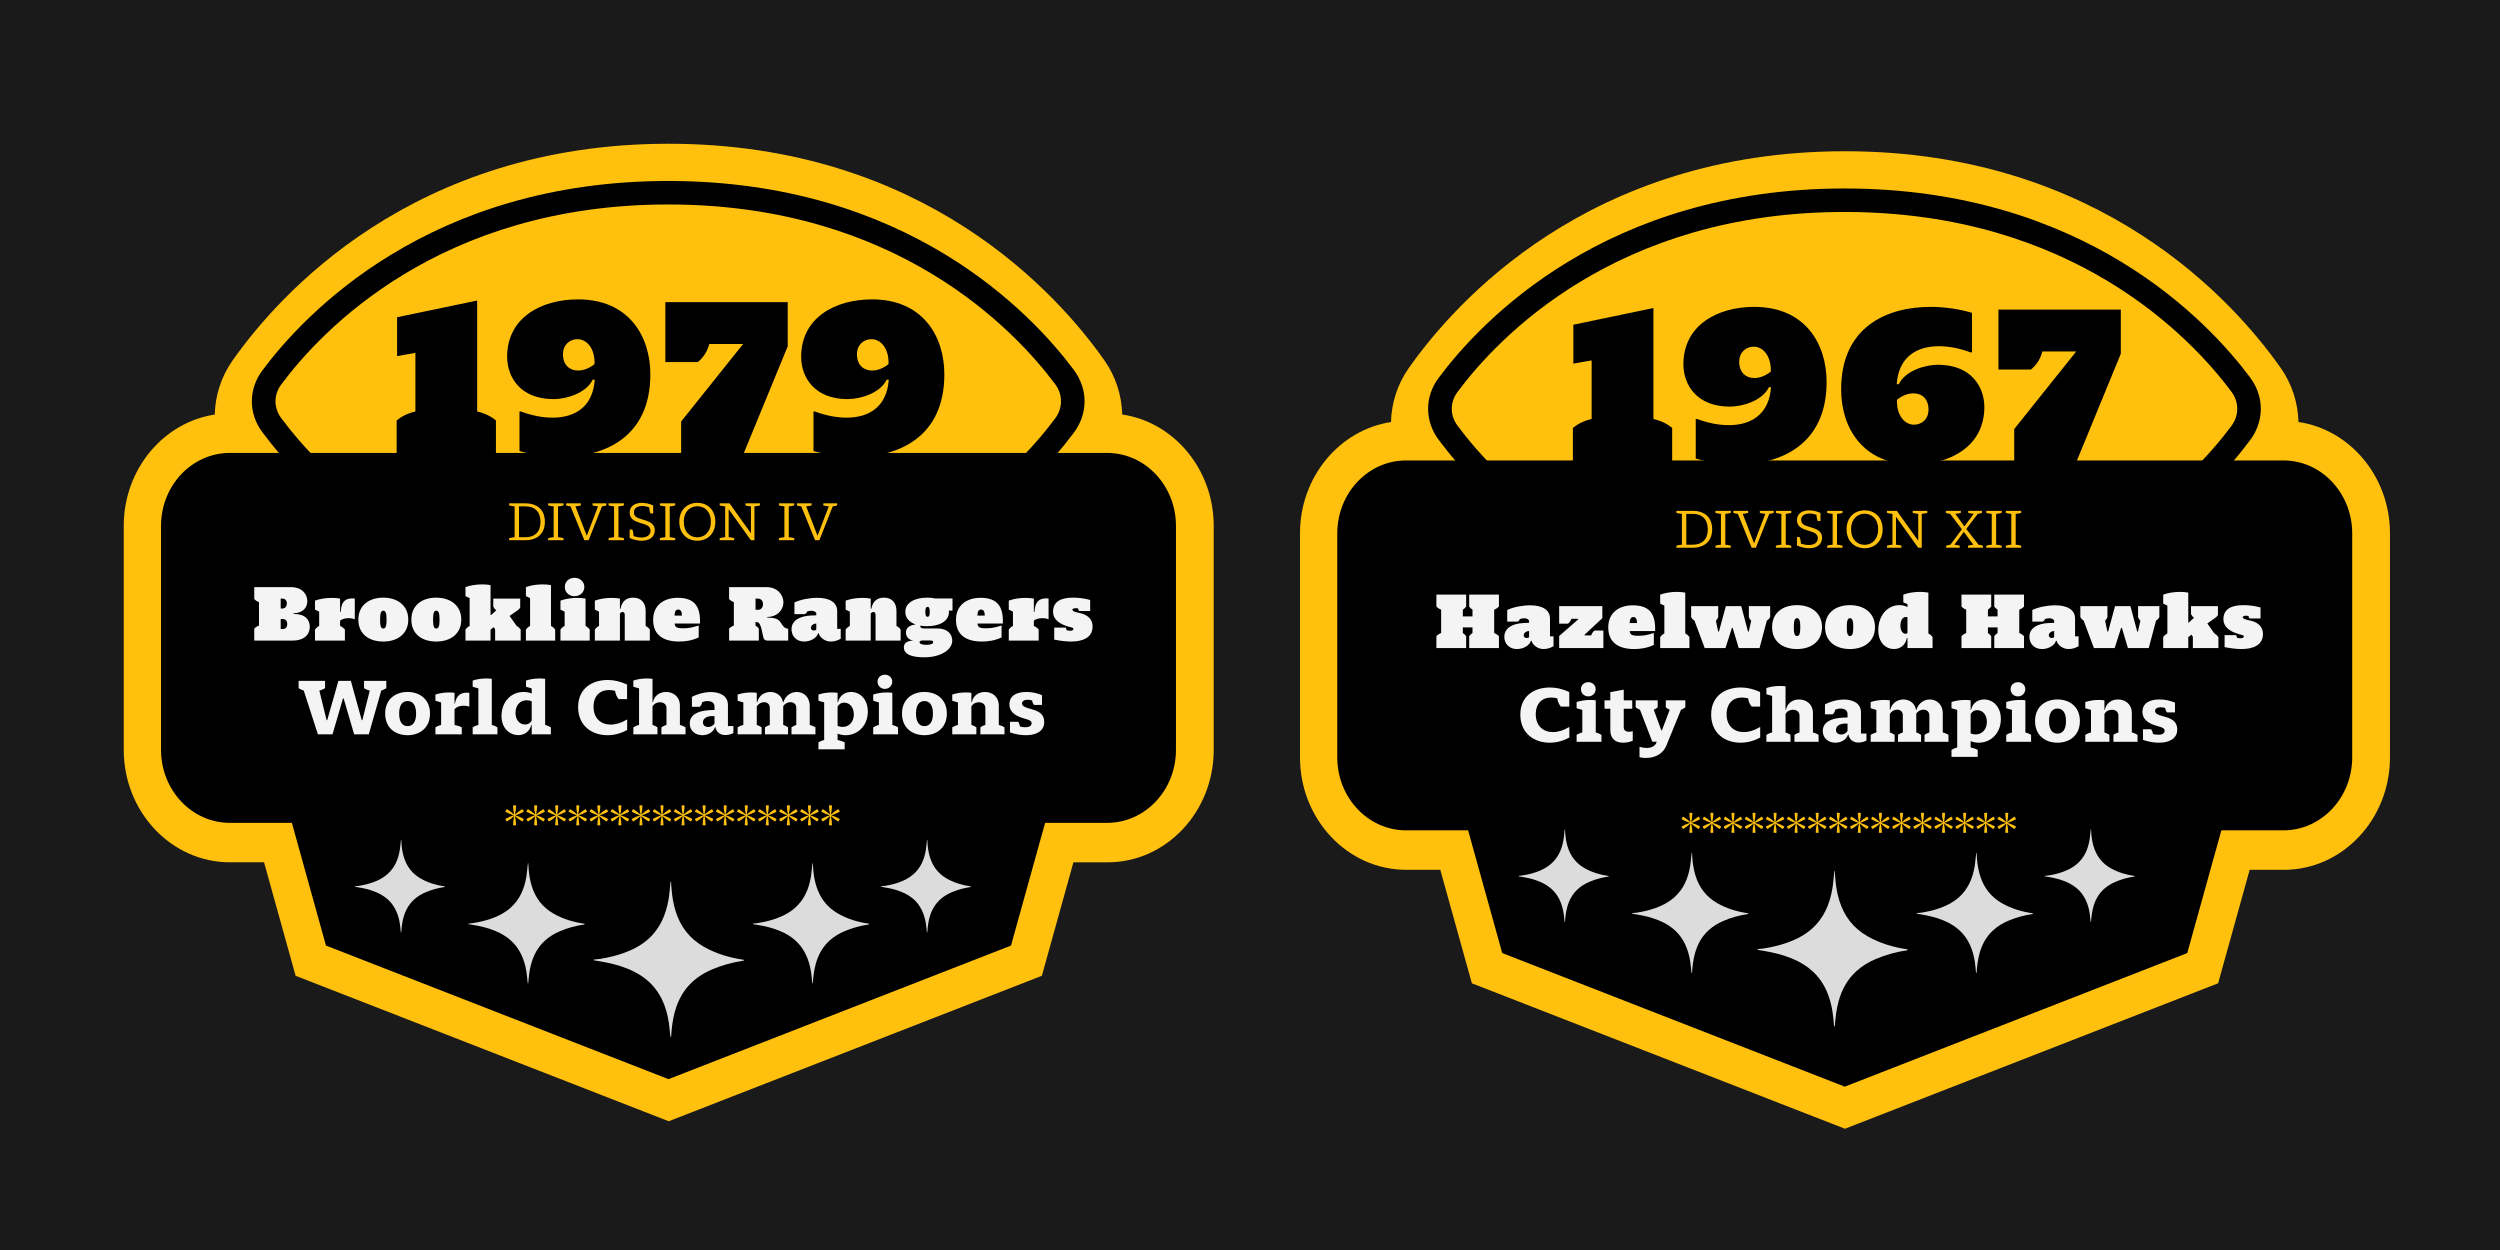 <?xml version="1.0" encoding="UTF-8"?>
<svg xmlns="http://www.w3.org/2000/svg" width="2000" height="1000" viewBox="0 0 2000 1000" fill="none">
  <rect width="2000" height="1000" fill="#1A1A1A"></rect>
  <g filter="url(#filter0_d_111_209)">
    <g filter="url(#filter1_d_111_209)">
      <path d="M236.485 772.592L211.242 681.836H183.882C137.089 681.836 99 641.496 99 591.868V412.692C99 367.424 130.711 329.864 171.811 323.641C172.169 308.542 176.878 293.505 185.908 280.616C222.537 228.43 329.801 107 534.852 107C739.903 107 846.87 228.178 883.499 280.269C892.648 293.252 897.387 308.384 897.775 323.61C939.053 329.675 970.973 367.33 970.973 412.724V591.9C970.973 641.496 932.913 681.867 886.092 681.867H858.732L833.488 772.624L534.972 889L236.456 772.624L236.485 772.592Z" fill="#FFC10D"></path>
      <path d="M859.215 288.121C825.287 242.617 725.766 136.78 534.648 136.78C343.53 136.78 243.712 242.856 209.814 288.448C198.703 303.398 198.703 322.725 209.814 337.674C243.712 383.267 343.203 489.342 534.618 489.342C726.034 489.342 825.287 383.505 859.185 338.002C870.475 322.844 870.475 303.279 859.185 288.151L859.215 288.121ZM534.648 155.571C717.247 155.571 811.912 256.108 844.142 299.348C850.338 307.656 850.338 318.407 844.142 326.745C811.912 369.985 717.276 470.522 534.648 470.522C352.02 470.522 257.116 369.777 224.946 326.447C218.899 318.317 218.899 307.775 224.946 299.646C257.146 256.316 351.752 155.571 534.648 155.571Z" fill="black"></path>
      <path d="M885.662 354.346H183.864C153.481 354.346 128.816 380.47 128.816 412.723V591.899C128.816 624.121 153.451 650.277 183.864 650.277H233.49L260.776 748.457L534.793 855.325L808.81 748.457L836.095 650.277H885.721C916.105 650.277 940.769 624.152 940.769 591.899V412.723C940.769 380.502 916.135 354.346 885.721 354.346H885.662Z" fill="black"></path>
      <path d="M203.399 494.943C204.428 493.849 205.65 493.013 207.193 492.435V473.721C205.65 473.142 204.428 472.307 203.399 471.213V461.696H232.659C241.726 461.696 245.842 467.355 245.842 472.885C245.842 477.708 242.69 482.531 234.781 482.596V483.11C243.977 483.11 247.835 487.612 247.835 493.399C247.835 499.508 243.591 504.46 233.945 504.46H203.399V494.943ZM226.357 495.264C228.736 495.264 229.829 493.271 229.829 491.213C229.829 489.219 228.736 487.226 226.357 487.226H224.556V495.264H226.357ZM226.035 478.802C228.35 478.802 229.508 476.744 229.508 474.75C229.508 472.821 228.35 470.892 226.035 470.892H224.556V478.802H226.035ZM251.995 495.65C252.831 494.492 253.86 493.528 255.339 492.756V481.309L251.995 479.702V472.499C255.982 471.02 260.805 470.313 265.436 470.313C267.751 470.313 270.001 470.506 272.059 470.892V481.567H272.574C272.959 472.821 276.689 470.699 282.091 470.699C282.67 470.699 283.249 470.763 283.827 470.827V487.419H283.57C282.348 486.776 280.676 486.518 278.94 486.518C276.368 486.518 273.281 487.226 272.059 488.64V492.756C273.667 493.463 274.953 494.428 275.918 495.65V504.46H251.995V495.65ZM306.629 505.232C295.053 505.232 286.693 499.122 286.693 487.74C286.693 476.358 295.053 470.12 306.629 470.12C317.947 470.12 326.628 476.358 326.628 487.74C326.628 499.122 317.947 505.232 306.629 505.232ZM306.629 494.814C308.365 494.814 309.265 493.206 309.265 487.74C309.265 482.274 308.365 480.538 306.629 480.538C304.892 480.538 304.056 482.274 304.056 487.74C304.056 493.206 304.892 494.814 306.629 494.814ZM349.018 505.232C337.443 505.232 329.083 499.122 329.083 487.74C329.083 476.358 337.443 470.12 349.018 470.12C360.336 470.12 369.018 476.358 369.018 487.74C369.018 499.122 360.336 505.232 349.018 505.232ZM349.018 494.814C350.755 494.814 351.655 493.206 351.655 487.74C351.655 482.274 350.755 480.538 349.018 480.538C347.282 480.538 346.446 482.274 346.446 487.74C346.446 493.206 347.282 494.814 349.018 494.814ZM372.373 495.65C373.209 494.492 374.238 493.528 375.717 492.756V470.506L372.373 468.898V461.696C376.36 460.217 381.183 459.509 385.814 459.509C388.129 459.509 390.379 459.702 392.437 460.088V484.01H392.952L397.067 480.216C395.974 479.445 395.202 478.48 394.624 477.322V470.892H416.166V477.966C415.845 478.737 415.202 479.445 414.109 480.216L407.678 484.782L413.337 492.756C414.623 493.463 415.652 494.428 416.552 495.65V504.46H396.103V495.521L395.074 493.721L392.437 495.65V504.46H372.373V495.65ZM420.729 495.65C421.565 494.492 422.594 493.528 424.073 492.756V470.506L420.729 468.898V461.696C424.716 460.217 429.539 459.509 434.169 459.509C436.484 459.509 438.735 459.702 440.793 460.088V492.756C442.272 493.528 443.301 494.492 444.137 495.65V504.46H420.729V495.65ZM448.37 495.65C449.206 494.492 450.235 493.528 451.714 492.756V481.309L448.37 479.702V472.499C452.357 471.02 457.18 470.313 461.81 470.313C464.125 470.313 466.376 470.506 468.434 470.892V492.756C469.913 493.528 470.942 494.492 471.778 495.65V504.46H448.37V495.65ZM459.688 468.963C455.251 468.963 451.843 465.876 451.843 461.567C451.843 457.259 455.251 454.236 459.688 454.236C463.932 454.236 467.469 457.259 467.469 461.567C467.469 465.876 463.932 468.963 459.688 468.963ZM475.876 495.65C476.712 494.492 477.741 493.528 479.22 492.756V481.309L475.876 479.702V472.499C479.863 471.02 484.686 470.313 489.317 470.313C491.632 470.313 493.882 470.506 495.94 470.892V478.93H496.455C497.484 473.078 501.02 470.12 506.486 470.12C513.303 470.12 516.518 474.622 516.518 480.666V492.756C517.997 493.528 519.026 494.492 519.862 495.65V504.46H499.799V483.817C499.799 482.403 499.091 481.567 498.127 481.567C497.484 481.567 496.712 481.953 495.94 482.789V504.46H475.876V495.65ZM543.215 505.232C531.382 505.232 522.508 500.473 522.508 487.869C522.508 475.779 531.575 470.249 542.057 470.249C554.983 470.249 560.513 476.358 559.999 490.827H539.678C539.935 493.721 541.478 494.621 546.494 494.621C550.739 494.621 553.825 494.042 558.584 492.499H558.97V501.952C553.504 504.46 548.424 505.232 543.215 505.232ZM539.614 484.461H545.53C545.53 481.567 544.694 479.637 542.572 479.637C540.707 479.637 539.742 481.117 539.614 484.461ZM614.013 504.46C611.312 504.46 610.926 502.788 610.669 501.759C610.026 499.38 609.64 496.936 609.126 494.878C608.354 491.856 607.325 489.605 605.01 489.605H604.431V492.435C605.525 493.078 606.489 494.042 607.068 494.943V504.46H583.274V494.943C584.303 493.849 585.525 493.013 587.069 492.435V473.721C585.525 473.142 584.303 472.307 583.274 471.213V461.696H613.306C621.73 461.696 626.746 467.805 626.746 473.85C626.746 479.766 621.987 485.554 613.756 485.554V486.068C620.122 486.132 622.695 487.161 624.56 489.991C626.489 492.885 627.196 494.621 630.54 495.007V504.46H614.013ZM606.489 479.83C609.126 479.83 610.412 477.58 610.412 475.329C610.412 473.142 609.126 470.892 606.489 470.892H604.431V479.83H606.489ZM643.322 505.232C637.019 505.232 633.225 500.859 633.225 495.521C633.225 488.383 639.592 484.846 648.852 484.396L653.032 484.268V482.531C652.453 481.181 650.845 480.602 649.045 480.602C647.952 480.602 646.73 480.795 645.701 481.245C645.444 482.017 644.929 482.66 644.029 483.303H635.54V473.978C640.556 471.599 647.694 470.249 653.932 470.249C662.871 470.249 669.752 473.4 669.752 480.859V495.071H672.581V502.981C669.945 504.46 667.501 505.232 664.479 505.232C660.106 505.232 655.861 502.145 654.961 498.608H654.447C653.675 502.081 648.723 505.232 643.322 505.232ZM651.167 496.422C651.874 496.422 652.582 496.164 653.032 495.65V490.827C652.646 490.827 652.325 490.891 651.939 490.956C650.202 491.341 648.723 492.563 648.723 494.299C648.723 495.714 649.945 496.422 651.167 496.422ZM676.521 495.65C677.357 494.492 678.386 493.528 679.865 492.756V481.309L676.521 479.702V472.499C680.509 471.02 685.332 470.313 689.962 470.313C692.277 470.313 694.527 470.506 696.585 470.892V478.93H697.1C698.129 473.078 701.665 470.12 707.132 470.12C713.948 470.12 717.163 474.622 717.163 480.666V492.756C718.643 493.528 719.671 494.492 720.507 495.65V504.46H700.444V483.817C700.444 482.403 699.736 481.567 698.772 481.567C698.129 481.567 697.357 481.953 696.585 482.789V504.46H676.521V495.65ZM739.423 517.836C730.999 517.836 723.089 516.228 723.089 509.926C723.089 506.261 725.725 504.653 730.806 504.396C727.333 504.138 724.761 501.695 724.761 497.965C724.761 493.399 728.876 492.049 732.478 491.534C727.526 489.798 724.246 486.454 724.246 481.502C724.246 473.914 732.092 470.12 741.738 470.12C743.989 470.12 746.175 470.313 748.168 470.763H761.994V480.473H759.101L759.165 481.502C759.165 489.155 751.32 492.949 741.738 492.949C739.873 492.949 738.072 492.82 736.4 492.499C736.336 492.692 736.272 492.949 736.272 493.142C736.272 493.914 736.85 494.75 738.78 494.75H749.905C758.393 494.75 761.802 499.701 761.802 504.46C761.802 511.662 752.863 517.836 739.423 517.836ZM741.995 485.425C743.345 485.425 743.796 484.268 743.796 481.438C743.796 478.609 743.345 477.515 741.995 477.515C740.837 477.515 740.259 478.609 740.259 481.438C740.259 484.332 740.837 485.425 741.995 485.425ZM735.629 505.81C735.629 507.289 738.394 507.868 741.095 507.868C743.86 507.868 746.561 507.289 746.561 505.746C746.561 505.167 746.175 504.396 744.503 504.396H737.558C736.272 504.524 735.629 505.103 735.629 505.81ZM785.496 505.232C773.664 505.232 764.789 500.473 764.789 487.869C764.789 475.779 773.857 470.249 784.339 470.249C797.264 470.249 802.795 476.358 802.28 490.827H781.959C782.216 493.721 783.76 494.621 788.776 494.621C793.02 494.621 796.107 494.042 800.865 492.499H801.251V501.952C795.785 504.46 790.705 505.232 785.496 505.232ZM781.895 484.461H787.811C787.811 481.567 786.975 479.637 784.853 479.637C782.988 479.637 782.024 481.117 781.895 484.461ZM807.019 495.65C807.855 494.492 808.884 493.528 810.363 492.756V481.309L807.019 479.702V472.499C811.006 471.02 815.829 470.313 820.459 470.313C822.775 470.313 825.025 470.506 827.083 470.892V481.567H827.598C827.983 472.821 831.713 470.699 837.115 470.699C837.694 470.699 838.272 470.763 838.851 470.827V487.419H838.594C837.372 486.776 835.7 486.518 833.964 486.518C831.392 486.518 828.305 487.226 827.083 488.64V492.756C828.691 493.463 829.977 494.428 830.941 495.65V504.46H807.019V495.65ZM856.894 505.232C852.778 505.232 848.212 504.653 843.389 503.688V494.107H852.585C852.907 494.75 853.164 495.521 853.293 496.164C854 496.486 855.351 496.615 856.251 496.615C857.923 496.615 858.759 495.907 858.759 495.264C858.759 494.75 858.373 494.299 857.537 494.042L855.093 493.399C847.441 491.277 842.425 487.419 842.425 481.438C842.425 472.821 849.434 470.12 858.437 470.12C863.325 470.12 867.697 470.763 872.135 471.985V480.795H863.325C862.874 480.216 862.617 479.445 862.489 478.737C861.846 478.609 861.202 478.544 860.624 478.544C858.952 478.544 857.858 479.123 857.858 479.766C857.858 480.473 858.887 481.309 861.331 481.888L863.968 482.467C870.591 484.01 874.064 487.612 874.064 493.206C874.064 501.759 866.797 505.232 856.894 505.232ZM243.002 544.477C241.587 544.027 240.172 543.448 238.886 542.548V536.696H260.043V542.548C258.886 543.319 257.214 544.027 255.477 544.477L261.265 568.142H261.78L270.718 536.696H280.686L289.367 568.142H289.882L295.798 544.477C293.997 544.027 292.39 543.319 291.232 542.548V536.696H309.045V542.548C307.759 543.448 306.344 544.027 304.994 544.477L295.026 579.46H283.322L274.898 550.715H274.384L266.024 579.46H254.32L243.002 544.477ZM326.065 580.167C316.033 580.167 308.123 574.058 308.123 562.869C308.123 551.615 316.033 545.57 326.065 545.57C336.032 545.57 344.007 551.615 344.007 562.869C344.007 574.058 336.032 580.167 326.065 580.167ZM326.065 572.901C329.923 572.901 332.881 570.071 332.881 562.869C332.881 555.666 329.923 552.837 326.065 552.837C322.271 552.837 319.313 555.666 319.313 562.869C319.313 570.071 322.271 572.901 326.065 572.901ZM348.327 573.865C349.742 572.965 351.221 572.386 352.893 571.936V553.93L348.327 552.58V547.628C351.607 546.535 355.465 545.956 359.131 545.956C360.674 545.956 362.217 546.02 363.632 546.278V554.895H363.954C365.047 548.014 368.97 546.149 373.471 546.149C374.114 546.149 374.757 546.149 375.465 546.278V557.21H375.207C374.05 556.824 372.571 556.567 370.963 556.567C368.327 556.567 365.368 557.274 363.632 559.461V571.936C365.497 572.322 367.748 572.965 369.42 573.865V579.46H348.327V573.865ZM378.137 573.865C379.552 572.965 381.031 572.386 382.703 571.936V542.741L378.137 541.39V536.439C381.353 535.345 385.211 534.767 388.941 534.767C390.484 534.767 392.028 534.831 393.442 535.088V571.936C395.114 572.386 396.529 572.965 397.944 573.865V579.46H378.137V573.865ZM414.698 580.103C407.818 580.103 401.194 574.701 401.194 564.862C401.194 553.287 408.975 545.57 418.814 545.57C420.808 545.57 423.123 545.892 425.373 546.792V542.741L420.808 541.39V536.439C424.087 535.345 427.946 534.767 431.611 534.767C433.154 534.767 434.698 534.831 436.113 535.088V571.936C437.785 572.386 439.264 572.965 440.678 573.865V579.46H425.373V571.872H425.052C423.766 577.338 419.393 580.103 414.698 580.103ZM420.1 571.615C422.287 571.615 424.087 570.65 425.373 568.463V553.094C424.216 552.451 422.351 552.194 421.258 552.194C416.37 552.194 412.383 555.988 412.383 562.29C412.383 567.306 415.213 571.615 420.1 571.615ZM485.968 580.167C473.556 580.167 462.496 572.643 462.496 557.66C462.496 542.805 473.556 535.988 486.225 535.988C491.369 535.988 496.45 537.21 501.658 539.654V551.294H494.906C493.299 549.3 492.334 547.114 492.077 544.67C490.34 544.22 488.733 544.027 487.189 544.027C479.858 544.027 474.842 548.786 474.842 557.403C474.842 566.856 480.887 571.679 488.604 571.679C492.591 571.679 497.157 570.328 501.401 567.692H501.723V575.987C496.707 578.817 491.241 580.167 485.968 580.167ZM506.688 573.865C508.103 572.965 509.582 572.386 511.254 571.936V542.741L506.688 541.39V536.439C509.904 535.345 513.762 534.767 517.492 534.767C519.035 534.767 520.579 534.831 521.993 535.088V553.866H522.315C523.473 548.271 527.91 545.57 532.861 545.57C538.971 545.57 543.922 549.686 543.922 556.245V571.936C545.594 572.386 547.009 572.965 548.424 573.865V579.46H529.132V573.865C530.353 572.965 531.704 572.386 533.183 571.936V558.367C533.183 555.345 530.675 553.802 527.974 553.802C525.595 553.802 523.151 554.895 521.993 557.274V571.936C523.473 572.386 524.759 572.965 525.981 573.865V579.46H506.688V573.865ZM561.83 580.167C556.235 580.167 551.798 576.566 551.798 570.843C551.798 564.026 557.779 560.682 567.746 560.104L571.605 559.975V556.888C571.412 554.059 568.904 552.837 565.946 552.837C564.66 552.837 563.052 553.158 561.637 553.866C561.509 555.216 560.866 556.438 559.772 557.467H553.535V549.493C556.878 547.692 562.795 545.635 568.711 545.635C575.849 545.635 582.344 548.593 582.344 555.924V572.836H586.717V578.431C584.916 579.46 582.473 580.039 580.222 580.039C575.785 580.039 572.827 577.209 572.376 573.737H571.991C570.64 577.917 566.203 580.167 561.83 580.167ZM566.717 573.608C568.197 573.608 570.64 572.708 571.605 570.714V564.927C570.833 564.862 570.126 564.862 569.354 564.862C565.367 564.991 562.345 566.727 562.345 569.943C562.345 572.258 564.081 573.608 566.717 573.608ZM590.106 573.865C591.521 572.965 593 572.386 594.672 571.936V553.93L590.106 552.58V547.628C593.386 546.535 597.244 545.956 600.91 545.956C602.453 545.956 603.996 546.02 605.411 546.278V553.866H605.733C607.083 548.271 611.713 545.57 616.279 545.57C620.973 545.57 625.475 548.4 626.375 553.866H626.697C628.369 548.271 632.999 545.57 637.436 545.57C642.773 545.57 647.789 549.493 647.789 556.631V571.936C649.461 572.386 650.876 572.965 652.355 573.865V579.46H633.192V573.865C634.414 573.029 635.7 572.386 637.05 571.936V558.303C637.05 555.216 634.799 553.737 632.291 553.737C630.105 553.737 627.854 554.83 626.568 557.017V571.936C627.983 572.386 629.269 573.029 630.427 573.865V579.46H611.97V573.865C613.192 573.029 614.478 572.386 615.829 571.936V558.303C615.829 555.216 613.707 553.737 611.327 553.737C609.077 553.737 606.697 554.959 605.411 557.274V571.936C606.762 572.386 608.048 573.029 609.27 573.865V579.46H590.106V573.865ZM654.769 585.891C656.183 584.99 657.662 584.412 659.334 583.961V553.93L654.769 552.58V547.628C657.984 546.535 661.842 545.956 665.572 545.956C667.116 545.956 668.659 546.02 670.074 546.278V553.866H670.395C671.681 548.271 676.054 545.57 680.813 545.57C687.951 545.57 694.253 551.294 694.253 561.261C694.253 572.322 686.472 580.167 676.504 580.167C674.447 580.167 672.26 579.781 670.074 578.946V583.961C671.746 584.347 674.061 584.99 675.733 585.891V591.485H654.769V585.891ZM674.125 573.544C679.205 573.544 683.064 569.492 683.064 563.576C683.064 558.432 680.234 554.123 675.283 554.123C673.16 554.123 671.36 555.088 670.074 557.274V572.643C671.231 573.286 672.903 573.544 674.125 573.544ZM698.561 573.865C699.976 572.965 701.455 572.386 703.127 571.936V553.93L698.561 552.58V547.628C701.841 546.535 705.699 545.956 709.365 545.956C710.908 545.956 712.451 546.02 713.866 546.278V571.936C715.538 572.386 717.017 572.965 718.432 573.865V579.46H698.561V573.865ZM707.95 543.127C704.606 543.127 702.034 540.619 702.034 537.339C702.034 534.059 704.606 531.744 707.95 531.744C711.101 531.744 713.802 534.059 713.802 537.339C713.802 540.619 711.101 543.127 707.95 543.127ZM739.538 580.167C729.506 580.167 721.597 574.058 721.597 562.869C721.597 551.615 729.506 545.57 739.538 545.57C749.506 545.57 757.48 551.615 757.48 562.869C757.48 574.058 749.506 580.167 739.538 580.167ZM739.538 572.901C743.397 572.901 746.355 570.071 746.355 562.869C746.355 555.666 743.397 552.837 739.538 552.837C735.744 552.837 732.786 555.666 732.786 562.869C732.786 570.071 735.744 572.901 739.538 572.901ZM761.8 573.865C763.215 572.965 764.694 572.386 766.366 571.936V553.93L761.8 552.58V547.628C765.08 546.535 768.939 545.956 772.604 545.956C774.147 545.956 775.691 546.02 777.106 546.278V553.866H777.427C778.585 548.271 783.022 545.57 787.973 545.57C794.083 545.57 799.034 549.686 799.034 556.245V571.936C800.706 572.386 802.185 572.965 803.6 573.865V579.46H784.308V573.865C785.465 572.965 786.816 572.386 788.295 571.936V558.367C788.295 555.345 785.787 553.802 783.086 553.802C780.771 553.802 778.263 554.895 777.106 557.274V571.936C778.585 572.386 779.871 572.965 781.093 573.865V579.46H761.8V573.865ZM820.651 580.167C816.664 580.167 812.162 579.396 807.982 577.917V569.428H814.477C815.249 570.521 815.764 571.807 815.956 573.222C817.307 573.608 818.915 573.801 820.265 573.801C823.159 573.801 825.281 572.772 825.281 570.65C825.281 568.849 823.802 568.142 821.487 567.435L818.079 566.406C812.677 564.734 807.532 561.776 807.532 555.538C807.532 548.142 813.77 545.57 821.23 545.57C825.41 545.57 829.589 546.406 833.577 548.142V555.924H827.21C826.374 554.959 825.86 553.737 825.731 552.387C824.702 552.065 823.48 551.808 822.194 551.808C819.751 551.808 817.628 552.708 817.628 554.702C817.628 556.695 819.558 557.66 822.323 558.496L825.602 559.461C830.94 560.94 835.377 563.255 835.377 569.557C835.377 577.016 828.882 580.167 820.651 580.167Z" fill="#F4F4F4"></path>
      <path d="M411.644 652.34C411.248 652.34 410.853 652.274 410.457 652.142C410.457 649.8 410.82 647.194 411.347 644.852C409.599 646.468 407.521 648.052 405.508 649.239C404.849 648.645 404.453 647.986 404.288 647.128C406.333 645.973 408.741 644.951 411.018 644.258C408.741 643.565 406.333 642.543 404.288 641.388C404.486 640.563 404.849 639.871 405.508 639.277C407.521 640.497 409.599 642.048 411.347 643.664C410.787 641.355 410.457 638.749 410.457 636.374C410.853 636.275 411.281 636.209 411.677 636.209C412.073 636.209 412.502 636.275 412.898 636.374C412.865 638.749 412.535 641.355 411.974 643.664C413.723 642.048 415.801 640.497 417.813 639.277C418.473 639.904 418.869 640.563 419.034 641.388C416.988 642.543 414.58 643.565 412.304 644.258C414.58 644.951 416.988 645.973 419.034 647.128C418.836 647.986 418.473 648.678 417.813 649.239C415.801 648.052 413.723 646.468 411.974 644.852C412.535 647.194 412.865 649.8 412.865 652.142C412.469 652.274 412.04 652.34 411.644 652.34ZM428.493 652.34C428.097 652.34 427.701 652.274 427.305 652.142C427.305 649.8 427.668 647.194 428.196 644.852C426.448 646.468 424.369 648.052 422.357 649.239C421.697 648.645 421.301 647.986 421.136 647.128C423.182 645.973 425.59 644.951 427.866 644.258C425.59 643.565 423.182 642.543 421.136 641.388C421.334 640.563 421.697 639.871 422.357 639.277C424.369 640.497 426.448 642.048 428.196 643.664C427.635 641.355 427.305 638.749 427.305 636.374C427.701 636.275 428.13 636.209 428.526 636.209C428.922 636.209 429.351 636.275 429.746 636.374C429.713 638.749 429.384 641.355 428.823 643.664C430.571 642.048 432.649 640.497 434.662 639.277C435.321 639.904 435.717 640.563 435.882 641.388C433.837 642.543 431.429 643.565 429.153 644.258C431.429 644.951 433.837 645.973 435.882 647.128C435.684 647.986 435.321 648.678 434.662 649.239C432.649 648.052 430.571 646.468 428.823 644.852C429.384 647.194 429.713 649.8 429.713 652.142C429.318 652.274 428.889 652.34 428.493 652.34ZM445.341 652.34C444.946 652.34 444.55 652.274 444.154 652.142C444.154 649.8 444.517 647.194 445.045 644.852C443.296 646.468 441.218 648.052 439.206 649.239C438.546 648.645 438.15 647.986 437.985 647.128C440.03 645.973 442.438 644.951 444.715 644.258C442.438 643.565 440.03 642.543 437.985 641.388C438.183 640.563 438.546 639.871 439.206 639.277C441.218 640.497 443.296 642.048 445.045 643.664C444.484 641.355 444.154 638.749 444.154 636.374C444.55 636.275 444.979 636.209 445.374 636.209C445.77 636.209 446.199 636.275 446.595 636.374C446.562 638.749 446.232 641.355 445.671 643.664C447.42 642.048 449.498 640.497 451.51 639.277C452.17 639.904 452.566 640.563 452.731 641.388C450.686 642.543 448.277 643.565 446.001 644.258C448.277 644.951 450.686 645.973 452.731 647.128C452.533 647.986 452.17 648.678 451.51 649.239C449.498 648.052 447.42 646.468 445.671 644.852C446.232 647.194 446.562 649.8 446.562 652.142C446.166 652.274 445.737 652.34 445.341 652.34ZM462.19 652.34C461.794 652.34 461.398 652.274 461.002 652.142C461.002 649.8 461.365 647.194 461.893 644.852C460.145 646.468 458.066 648.052 456.054 649.239C455.394 648.645 454.999 647.986 454.834 647.128C456.879 645.973 459.287 644.951 461.563 644.258C459.287 643.565 456.879 642.543 454.834 641.388C455.032 640.563 455.394 639.871 456.054 639.277C458.066 640.497 460.145 642.048 461.893 643.664C461.332 641.355 461.002 638.749 461.002 636.374C461.398 636.275 461.827 636.209 462.223 636.209C462.619 636.209 463.048 636.275 463.444 636.374C463.411 638.749 463.081 641.355 462.52 643.664C464.268 642.048 466.347 640.497 468.359 639.277C469.019 639.904 469.414 640.563 469.579 641.388C467.534 642.543 465.126 643.565 462.85 644.258C465.126 644.951 467.534 645.973 469.579 647.128C469.381 647.986 469.019 648.678 468.359 649.239C466.347 648.052 464.268 646.468 462.52 644.852C463.081 647.194 463.411 649.8 463.411 652.142C463.015 652.274 462.586 652.34 462.19 652.34ZM479.039 652.34C478.643 652.34 478.247 652.274 477.851 652.142C477.851 649.8 478.214 647.194 478.742 644.852C476.993 646.468 474.915 648.052 472.903 649.239C472.243 648.645 471.847 647.986 471.682 647.128C473.727 645.973 476.136 644.951 478.412 644.258C476.136 643.565 473.727 642.543 471.682 641.388C471.88 640.563 472.243 639.871 472.903 639.277C474.915 640.497 476.993 642.048 478.742 643.664C478.181 641.355 477.851 638.749 477.851 636.374C478.247 636.275 478.676 636.209 479.072 636.209C479.467 636.209 479.896 636.275 480.292 636.374C480.259 638.749 479.929 641.355 479.368 643.664C481.117 642.048 483.195 640.497 485.207 639.277C485.867 639.904 486.263 640.563 486.428 641.388C484.383 642.543 481.974 643.565 479.698 644.258C481.974 644.951 484.383 645.973 486.428 647.128C486.23 647.986 485.867 648.678 485.207 649.239C483.195 648.052 481.117 646.468 479.368 644.852C479.929 647.194 480.259 649.8 480.259 652.142C479.863 652.274 479.434 652.34 479.039 652.34ZM495.887 652.34C495.491 652.34 495.095 652.274 494.699 652.142C494.699 649.8 495.062 647.194 495.59 644.852C493.842 646.468 491.764 648.052 489.751 649.239C489.091 648.645 488.696 647.986 488.531 647.128C490.576 645.973 492.984 644.951 495.26 644.258C492.984 643.565 490.576 642.543 488.531 641.388C488.729 640.563 489.091 639.871 489.751 639.277C491.764 640.497 493.842 642.048 495.59 643.664C495.029 641.355 494.699 638.749 494.699 636.374C495.095 636.275 495.524 636.209 495.92 636.209C496.316 636.209 496.745 636.275 497.141 636.374C497.108 638.749 496.778 641.355 496.217 643.664C497.965 642.048 500.044 640.497 502.056 639.277C502.716 639.904 503.112 640.563 503.276 641.388C501.231 642.543 498.823 643.565 496.547 644.258C498.823 644.951 501.231 645.973 503.276 647.128C503.079 647.986 502.716 648.678 502.056 649.239C500.044 648.052 497.965 646.468 496.217 644.852C496.778 647.194 497.108 649.8 497.108 652.142C496.712 652.274 496.283 652.34 495.887 652.34ZM512.736 652.34C512.34 652.34 511.944 652.274 511.548 652.142C511.548 649.8 511.911 647.194 512.439 644.852C510.69 646.468 508.612 648.052 506.6 649.239C505.94 648.645 505.544 647.986 505.379 647.128C507.425 645.973 509.833 644.951 512.109 644.258C509.833 643.565 507.425 642.543 505.379 641.388C505.577 640.563 505.94 639.871 506.6 639.277C508.612 640.497 510.69 642.048 512.439 643.664C511.878 641.355 511.548 638.749 511.548 636.374C511.944 636.275 512.373 636.209 512.769 636.209C513.164 636.209 513.593 636.275 513.989 636.374C513.956 638.749 513.626 641.355 513.066 643.664C514.814 642.048 516.892 640.497 518.904 639.277C519.564 639.904 519.96 640.563 520.125 641.388C518.08 642.543 515.672 643.565 513.395 644.258C515.672 644.951 518.08 645.973 520.125 647.128C519.927 647.986 519.564 648.678 518.904 649.239C516.892 648.052 514.814 646.468 513.066 644.852C513.626 647.194 513.956 649.8 513.956 652.142C513.56 652.274 513.132 652.34 512.736 652.34ZM529.584 652.34C529.188 652.34 528.792 652.274 528.397 652.142C528.397 649.8 528.76 647.194 529.287 644.852C527.539 646.468 525.461 648.052 523.448 649.239C522.789 648.645 522.393 647.986 522.228 647.128C524.273 645.973 526.681 644.951 528.957 644.258C526.681 643.565 524.273 642.543 522.228 641.388C522.426 640.563 522.789 639.871 523.448 639.277C525.461 640.497 527.539 642.048 529.287 643.664C528.727 641.355 528.397 638.749 528.397 636.374C528.792 636.275 529.221 636.209 529.617 636.209C530.013 636.209 530.442 636.275 530.838 636.374C530.805 638.749 530.475 641.355 529.914 643.664C531.662 642.048 533.741 640.497 535.753 639.277C536.413 639.904 536.809 640.563 536.974 641.388C534.928 642.543 532.52 643.565 530.244 644.258C532.52 644.951 534.928 645.973 536.974 647.128C536.776 647.986 536.413 648.678 535.753 649.239C533.741 648.052 531.662 646.468 529.914 644.852C530.475 647.194 530.805 649.8 530.805 652.142C530.409 652.274 529.98 652.34 529.584 652.34ZM546.433 652.34C546.037 652.34 545.641 652.274 545.245 652.142C545.245 649.8 545.608 647.194 546.136 644.852C544.387 646.468 542.309 648.052 540.297 649.239C539.637 648.645 539.241 647.986 539.076 647.128C541.122 645.973 543.53 644.951 545.806 644.258C543.53 643.565 541.122 642.543 539.076 641.388C539.274 640.563 539.637 639.871 540.297 639.277C542.309 640.497 544.387 642.048 546.136 643.664C545.575 641.355 545.245 638.749 545.245 636.374C545.641 636.275 546.07 636.209 546.466 636.209C546.862 636.209 547.29 636.275 547.686 636.374C547.653 638.749 547.323 641.355 546.763 643.664C548.511 642.048 550.589 640.497 552.602 639.277C553.261 639.904 553.657 640.563 553.822 641.388C551.777 642.543 549.369 643.565 547.093 644.258C549.369 644.951 551.777 645.973 553.822 647.128C553.624 647.986 553.261 648.678 552.602 649.239C550.589 648.052 548.511 646.468 546.763 644.852C547.323 647.194 547.653 649.8 547.653 652.142C547.257 652.274 546.829 652.34 546.433 652.34ZM563.281 652.34C562.885 652.34 562.49 652.274 562.094 652.142C562.094 649.8 562.457 647.194 562.984 644.852C561.236 646.468 559.158 648.052 557.145 649.239C556.486 648.645 556.09 647.986 555.925 647.128C557.97 645.973 560.378 644.951 562.655 644.258C560.378 643.565 557.97 642.543 555.925 641.388C556.123 640.563 556.486 639.871 557.145 639.277C559.158 640.497 561.236 642.048 562.984 643.664C562.424 641.355 562.094 638.749 562.094 636.374C562.49 636.275 562.918 636.209 563.314 636.209C563.71 636.209 564.139 636.275 564.535 636.374C564.502 638.749 564.172 641.355 563.611 643.664C565.36 642.048 567.438 640.497 569.45 639.277C570.11 639.904 570.506 640.563 570.671 641.388C568.625 642.543 566.217 643.565 563.941 644.258C566.217 644.951 568.625 645.973 570.671 647.128C570.473 647.986 570.11 648.678 569.45 649.239C567.438 648.052 565.36 646.468 563.611 644.852C564.172 647.194 564.502 649.8 564.502 652.142C564.106 652.274 563.677 652.34 563.281 652.34ZM580.13 652.34C579.734 652.34 579.338 652.274 578.942 652.142C578.942 649.8 579.305 647.194 579.833 644.852C578.085 646.468 576.006 648.052 573.994 649.239C573.334 648.645 572.938 647.986 572.773 647.128C574.819 645.973 577.227 644.951 579.503 644.258C577.227 643.565 574.819 642.543 572.773 641.388C572.971 640.563 573.334 639.871 573.994 639.277C576.006 640.497 578.085 642.048 579.833 643.664C579.272 641.355 578.942 638.749 578.942 636.374C579.338 636.275 579.767 636.209 580.163 636.209C580.559 636.209 580.988 636.275 581.383 636.374C581.35 638.749 581.021 641.355 580.46 643.664C582.208 642.048 584.286 640.497 586.299 639.277C586.958 639.904 587.354 640.563 587.519 641.388C585.474 642.543 583.066 643.565 580.79 644.258C583.066 644.951 585.474 645.973 587.519 647.128C587.321 647.986 586.958 648.678 586.299 649.239C584.286 648.052 582.208 646.468 580.46 644.852C581.021 647.194 581.35 649.8 581.35 652.142C580.955 652.274 580.526 652.34 580.13 652.34ZM596.978 652.34C596.583 652.34 596.187 652.274 595.791 652.142C595.791 649.8 596.154 647.194 596.682 644.852C594.933 646.468 592.855 648.052 590.843 649.239C590.183 648.645 589.787 647.986 589.622 647.128C591.667 645.973 594.075 644.951 596.352 644.258C594.075 643.565 591.667 642.543 589.622 641.388C589.82 640.563 590.183 639.871 590.843 639.277C592.855 640.497 594.933 642.048 596.682 643.664C596.121 641.355 595.791 638.749 595.791 636.374C596.187 636.275 596.616 636.209 597.011 636.209C597.407 636.209 597.836 636.275 598.232 636.374C598.199 638.749 597.869 641.355 597.308 643.664C599.057 642.048 601.135 640.497 603.147 639.277C603.807 639.904 604.203 640.563 604.368 641.388C602.323 642.543 599.914 643.565 597.638 644.258C599.914 644.951 602.323 645.973 604.368 647.128C604.17 647.986 603.807 648.678 603.147 649.239C601.135 648.052 599.057 646.468 597.308 644.852C597.869 647.194 598.199 649.8 598.199 652.142C597.803 652.274 597.374 652.34 596.978 652.34ZM613.827 652.34C613.431 652.34 613.035 652.274 612.639 652.142C612.639 649.8 613.002 647.194 613.53 644.852C611.782 646.468 609.703 648.052 607.691 649.239C607.031 648.645 606.636 647.986 606.471 647.128C608.516 645.973 610.924 644.951 613.2 644.258C610.924 643.565 608.516 642.543 606.471 641.388C606.669 640.563 607.031 639.871 607.691 639.277C609.703 640.497 611.782 642.048 613.53 643.664C612.969 641.355 612.639 638.749 612.639 636.374C613.035 636.275 613.464 636.209 613.86 636.209C614.256 636.209 614.685 636.275 615.081 636.374C615.048 638.749 614.718 641.355 614.157 643.664C615.905 642.048 617.984 640.497 619.996 639.277C620.656 639.904 621.051 640.563 621.216 641.388C619.171 642.543 616.763 643.565 614.487 644.258C616.763 644.951 619.171 645.973 621.216 647.128C621.018 647.986 620.656 648.678 619.996 649.239C617.984 648.052 615.905 646.468 614.157 644.852C614.718 647.194 615.048 649.8 615.048 652.142C614.652 652.274 614.223 652.34 613.827 652.34ZM630.676 652.34C630.28 652.34 629.884 652.274 629.488 652.142C629.488 649.8 629.851 647.194 630.379 644.852C628.63 646.468 626.552 648.052 624.54 649.239C623.88 648.645 623.484 647.986 623.319 647.128C625.364 645.973 627.773 644.951 630.049 644.258C627.773 643.565 625.364 642.543 623.319 641.388C623.517 640.563 623.88 639.871 624.54 639.277C626.552 640.497 628.63 642.048 630.379 643.664C629.818 641.355 629.488 638.749 629.488 636.374C629.884 636.275 630.313 636.209 630.709 636.209C631.104 636.209 631.533 636.275 631.929 636.374C631.896 638.749 631.566 641.355 631.005 643.664C632.754 642.048 634.832 640.497 636.844 639.277C637.504 639.904 637.9 640.563 638.065 641.388C636.02 642.543 633.611 643.565 631.335 644.258C633.611 644.951 636.02 645.973 638.065 647.128C637.867 647.986 637.504 648.678 636.844 649.239C634.832 648.052 632.754 646.468 631.005 644.852C631.566 647.194 631.896 649.8 631.896 652.142C631.5 652.274 631.071 652.34 630.676 652.34ZM647.524 652.34C647.128 652.34 646.732 652.274 646.337 652.142C646.337 649.8 646.699 647.194 647.227 644.852C645.479 646.468 643.401 648.052 641.388 649.239C640.728 648.645 640.333 647.986 640.168 647.128C642.213 645.973 644.621 644.951 646.897 644.258C644.621 643.565 642.213 642.543 640.168 641.388C640.366 640.563 640.728 639.871 641.388 639.277C643.401 640.497 645.479 642.048 647.227 643.664C646.666 641.355 646.337 638.749 646.337 636.374C646.732 636.275 647.161 636.209 647.557 636.209C647.953 636.209 648.382 636.275 648.778 636.374C648.745 638.749 648.415 641.355 647.854 643.664C649.602 642.048 651.681 640.497 653.693 639.277C654.353 639.904 654.749 640.563 654.913 641.388C652.868 642.543 650.46 643.565 648.184 644.258C650.46 644.951 652.868 645.973 654.913 647.128C654.716 647.986 654.353 648.678 653.693 649.239C651.681 648.052 649.602 646.468 647.854 644.852C648.415 647.194 648.745 649.8 648.745 652.142C648.349 652.274 647.92 652.34 647.524 652.34ZM664.373 652.34C663.977 652.34 663.581 652.274 663.185 652.142C663.185 649.8 663.548 647.194 664.076 644.852C662.327 646.468 660.249 648.052 658.237 649.239C657.577 648.645 657.181 647.986 657.016 647.128C659.062 645.973 661.47 644.951 663.746 644.258C661.47 643.565 659.062 642.543 657.016 641.388C657.214 640.563 657.577 639.871 658.237 639.277C660.249 640.497 662.327 642.048 664.076 643.664C663.515 641.355 663.185 638.749 663.185 636.374C663.581 636.275 664.01 636.209 664.406 636.209C664.802 636.209 665.23 636.275 665.626 636.374C665.593 638.749 665.263 641.355 664.703 643.664C666.451 642.048 668.529 640.497 670.541 639.277C671.201 639.904 671.597 640.563 671.762 641.388C669.717 642.543 667.309 643.565 665.032 644.258C667.309 644.951 669.717 645.973 671.762 647.128C671.564 647.986 671.201 648.678 670.541 649.239C668.529 648.052 666.451 646.468 664.703 644.852C665.263 647.194 665.593 649.8 665.593 652.142C665.197 652.274 664.769 652.34 664.373 652.34Z" fill="#FFC10D"></path>
      <path d="M317.312 328.316C321.155 325.205 325.548 322.826 332.319 321.179V274.328L317.678 276.89V245.778L381.733 232.418V321.179C388.504 322.826 392.896 325.205 396.74 328.316V355.402H317.312V328.316ZM416.692 321.179C425.477 324.473 434.078 326.12 442.131 326.12C460.066 326.12 474.341 317.336 475.805 295.74H474.158C468.851 306.721 452.746 311.296 442.863 311.296C415.96 311.296 405.711 293.361 405.711 277.439C405.711 246.327 432.614 231.503 462.445 231.503C502.891 231.503 520.277 260.785 520.277 291.531C520.277 341.859 483.492 357.598 448.719 357.598C437.007 357.598 425.477 355.768 415.594 352.84V321.179H416.692ZM450.367 275.426C450.367 284.027 455.674 288.42 462.445 288.42C466.655 288.42 471.23 286.773 475.622 283.295V281.465C475.439 270.485 469.4 263.347 461.896 263.347C456.04 263.347 450.367 267.556 450.367 275.426ZM544.901 355.402V329.232L594.498 267.19H567.412C565.948 272.864 563.019 277.805 558.261 281.648H532.273V233.699H630.185V269.02L594.681 355.402H544.901ZM651.892 321.179C660.677 324.473 669.278 326.12 677.331 326.12C695.266 326.12 709.541 317.336 711.005 295.74H709.358C704.051 306.721 687.945 311.296 678.063 311.296C651.16 311.296 640.911 293.361 640.911 277.439C640.911 246.327 667.814 231.503 697.645 231.503C738.091 231.503 755.477 260.785 755.477 291.531C755.477 341.859 718.692 357.598 683.919 357.598C672.206 357.598 660.677 355.768 650.794 352.84V321.179H651.892ZM685.566 275.426C685.566 284.027 690.874 288.42 697.645 288.42C701.854 288.42 706.43 286.773 710.822 283.295V281.465C710.639 270.485 704.6 263.347 697.096 263.347C691.24 263.347 685.566 267.556 685.566 275.426Z" fill="black"></path>
      <path d="M407.297 422.535C408.627 422.136 410.313 421.825 411.688 421.781V397.076C410.313 397.032 408.627 396.721 407.297 396.322V394.681H420.203C430.626 394.681 435.904 400.58 435.904 409.406C435.904 418.232 430.582 424.176 420.115 424.176H407.297V422.535ZM420.115 421.781C428.231 421.781 432.4 417.168 432.4 409.451C432.4 401.822 428.276 397.076 420.203 397.076H415.191V421.781H420.115ZM438.526 422.535C439.856 422.136 441.542 421.825 442.917 421.781V397.076C441.542 397.032 439.856 396.721 438.526 396.322V394.681H450.811V396.322C449.481 396.721 447.795 397.032 446.421 397.076V421.781C447.795 421.825 449.481 422.136 450.811 422.535V424.176H438.526V422.535ZM456.43 397.076C455.233 396.987 454.035 396.721 452.882 396.322V394.681H464.68V396.322C463.438 396.677 461.974 396.943 460.333 397.076L469.337 420.406H469.514L478.429 397.076C476.833 396.899 475.369 396.677 474.038 396.322V394.681H485.127V396.322C483.973 396.721 482.776 396.987 481.578 397.076L470.889 424.176H467.474L456.43 397.076ZM486.864 422.535C488.194 422.136 489.88 421.825 491.255 421.781V397.076C489.88 397.032 488.194 396.721 486.864 396.322V394.681H499.149V396.322C497.819 396.721 496.133 397.032 494.758 397.076V421.781C496.133 421.825 497.819 422.136 499.149 422.535V424.176H486.864V422.535ZM513.544 424.575C510.395 424.575 506.891 423.91 503.742 422.357V415.616L505.871 415.66C506.536 417.301 506.846 419.075 506.846 420.849C508.887 421.559 511.104 422.002 513.189 422.002C517.136 422.002 520.418 420.361 520.418 416.591C520.418 413.398 518.112 412.156 514.608 411.092L511.637 410.16C506.979 408.697 503.742 406.789 503.742 401.999C503.742 396.81 508.133 394.282 513.411 394.282C516.427 394.282 519.531 394.947 522.547 396.366V402.798H520.374C519.709 401.201 519.398 399.515 519.398 397.83C517.491 397.165 515.673 396.81 513.81 396.81C510.129 396.81 507.113 398.407 507.113 401.777C507.113 405.104 509.463 406.257 512.834 407.233L515.584 408.076C520.507 409.584 523.834 411.535 523.834 416.192C523.834 421.869 519.177 424.575 513.544 424.575ZM527.882 422.535C529.212 422.136 530.898 421.825 532.272 421.781V397.076C530.898 397.032 529.212 396.721 527.882 396.322V394.681H540.167V396.322C538.837 396.721 537.151 397.032 535.776 397.076V421.781C537.151 421.825 538.837 422.136 540.167 422.535V424.176H527.882V422.535ZM557.858 424.575C549.963 424.575 543.444 419.164 543.444 409.406C543.444 399.649 549.963 394.282 557.858 394.282C565.753 394.282 572.273 399.649 572.273 409.406C572.273 419.164 565.753 424.575 557.858 424.575ZM557.858 421.869C563.58 421.869 568.68 417.7 568.68 409.406C568.68 401.112 563.624 396.987 557.858 396.987C552.137 396.987 547.036 401.112 547.036 409.406C547.036 417.7 552.092 421.869 557.858 421.869ZM600.714 424.176L583.106 399.604H582.928V421.781C584.347 421.825 586.033 422.136 587.364 422.535V424.176H575.743V422.535C577.074 422.136 578.759 421.825 580.134 421.781V397.076C578.759 397.032 577.074 396.721 575.743 396.322V394.681H583.638L600.581 418.366H600.758V397.076C599.383 397.032 597.698 396.721 596.367 396.322V394.681H607.988V396.322C606.657 396.721 604.972 397.032 603.552 397.076V424.176H600.714ZM623.128 422.535C624.459 422.136 626.144 421.825 627.519 421.781V397.076C626.144 397.032 624.459 396.721 623.128 396.322V394.681H635.414V396.322C634.083 396.721 632.398 397.032 631.023 397.076V421.781C632.398 421.825 634.083 422.136 635.414 422.535V424.176H623.128V422.535ZM641.032 397.076C639.835 396.987 638.637 396.721 637.484 396.322V394.681H649.282V396.322C648.04 396.677 646.577 396.943 644.936 397.076L653.939 420.406H654.117L663.032 397.076C661.435 396.899 659.971 396.677 658.641 396.322V394.681H669.729V396.322C668.576 396.721 667.378 396.987 666.181 397.076L655.492 424.176H652.076L641.032 397.076Z" fill="#FFC10D"></path>
    </g>
    <path d="M536.864 825.464C536.708 825.464 536.551 825.464 536.301 825.368C536.087 822.869 535.813 820.479 535.565 818.085C534.93 811.954 533.696 805.962 531.535 800.182C528.579 792.276 524.036 785.477 517.552 780.05C511.286 774.804 504.066 771.39 496.364 768.9C489.374 766.641 482.175 765.36 474.941 764.232C474.941 764.139 474.941 763.827 475.035 763.665C476.762 763.52 478.355 763.382 479.964 763.128C486.52 762.096 492.958 760.586 499.21 758.328C506.161 755.818 512.655 752.468 518.257 747.557C528.088 738.939 532.821 727.665 534.925 715.025C535.68 710.483 535.919 705.888 536.447 701.324L536.844 701.194C536.913 703.537 537.143 706.008 537.333 708.262C537.806 713.904 538.796 719.443 540.465 724.858C544.295 737.283 551.667 746.871 562.956 753.327C572.92 759.025 583.798 762.227 595.034 763.832C595.034 764.261 595.034 764.031 594.962 764.544C586.061 765.834 577.468 768.166 569.258 771.706C563.7 774.101 558.579 777.21 554.084 781.305C546.864 787.88 542.417 796.111 539.846 805.464C538.046 812.01 537.31 818.714 536.864 825.464Z" fill="#DCDCDC"></path>
    <path d="M650.266 782.648C650.145 782.648 650.024 782.648 649.831 782.574C649.665 780.642 649.453 778.794 649.261 776.944C648.77 772.204 647.814 767.571 646.142 763.102C643.854 756.991 640.339 751.734 635.321 747.538C630.472 743.483 624.884 740.843 618.923 738.918C613.513 737.171 607.942 736.181 602.344 735.31C602.344 735.237 602.344 734.996 602.416 734.871C603.753 734.759 604.986 734.652 606.231 734.456C611.305 733.658 616.287 732.491 621.126 730.745C626.505 728.804 631.531 726.214 635.866 722.418C643.474 715.755 647.138 707.039 648.765 697.267C649.35 693.756 649.535 690.203 649.944 686.674L650.251 686.574C650.305 688.385 650.483 690.296 650.629 692.039C650.996 696.4 651.762 700.682 653.054 704.869C656.017 714.475 661.723 721.887 670.459 726.878C678.171 731.283 686.589 733.759 695.285 735C695.285 735.331 695.285 735.154 695.229 735.55C688.34 736.548 681.691 738.351 675.336 741.087C671.035 742.939 667.072 745.343 663.593 748.508C658.006 753.592 654.564 759.955 652.574 767.186C651.181 772.247 650.611 777.43 650.266 782.648Z" fill="#DCDCDC"></path>
    <path d="M422.614 782.648C422.493 782.648 422.372 782.648 422.179 782.574C422.012 780.642 421.801 778.794 421.609 776.944C421.117 772.204 420.162 767.571 418.49 763.102C416.202 756.991 412.686 751.734 407.668 747.538C402.819 743.483 397.231 740.843 391.271 738.918C385.861 737.171 380.289 736.181 374.691 735.31C374.691 735.237 374.691 734.996 374.764 734.871C376.101 734.759 377.333 734.652 378.578 734.456C383.652 733.658 388.635 732.491 393.474 730.745C398.853 728.804 403.879 726.214 408.214 722.418C415.822 715.755 419.485 707.039 421.113 697.267C421.698 693.756 421.883 690.203 422.291 686.674L422.599 686.574C422.652 688.385 422.83 690.296 422.977 692.039C423.343 696.4 424.11 700.682 425.401 704.869C428.365 714.475 434.07 721.887 442.807 726.878C450.518 731.283 458.937 733.759 467.632 735C467.632 735.331 467.632 735.154 467.577 735.55C460.688 736.548 454.038 738.351 447.684 741.087C443.383 742.939 439.42 745.343 435.941 748.508C430.353 753.592 426.912 759.955 424.922 767.186C423.529 772.247 422.959 777.43 422.614 782.648Z" fill="#DCDCDC"></path>
    <path d="M741.837 741.921C741.743 741.921 741.649 741.921 741.5 741.864C741.371 740.373 741.207 738.947 741.058 737.519C740.677 733.861 739.936 730.285 738.639 726.837C736.866 722.12 734.14 718.064 730.25 714.825C726.491 711.696 722.158 709.659 717.537 708.173C713.343 706.825 709.023 706.061 704.684 705.388C704.684 705.333 704.684 705.146 704.74 705.05C705.776 704.963 706.732 704.881 707.697 704.73C711.631 704.114 715.494 703.213 719.245 701.866C723.415 700.368 727.312 698.369 730.673 695.439C736.571 690.297 739.412 683.571 740.673 676.029C741.127 673.32 741.27 670.578 741.587 667.855L741.825 667.777C741.867 669.175 742.005 670.649 742.118 671.994C742.402 675.361 742.997 678.665 743.998 681.896C746.296 689.309 750.719 695.03 757.492 698.881C763.471 702.281 769.998 704.192 776.739 705.15C776.739 705.405 776.739 705.268 776.696 705.574C771.355 706.344 766.2 707.736 761.273 709.847C757.939 711.276 754.866 713.131 752.169 715.574C747.837 719.497 745.169 724.408 743.626 729.988C742.546 733.894 742.104 737.894 741.837 741.921Z" fill="#DCDCDC"></path>
    <path d="M320.993 741.921C320.9 741.921 320.806 741.921 320.656 741.864C320.527 740.373 320.363 738.947 320.214 737.519C319.833 733.861 319.092 730.285 317.796 726.837C316.022 722.12 313.297 718.064 309.406 714.825C305.647 711.696 301.315 709.659 296.693 708.173C292.5 706.825 288.18 706.061 283.84 705.388C283.84 705.333 283.84 705.146 283.896 705.05C284.932 704.963 285.888 704.881 286.853 704.73C290.787 704.114 294.65 703.213 298.401 701.866C302.572 700.368 306.468 698.369 309.829 695.439C315.728 690.297 318.568 683.571 319.83 676.029C320.283 673.32 320.426 670.578 320.743 667.855L320.982 667.777C321.023 669.175 321.161 670.649 321.275 671.994C321.559 675.361 322.153 678.665 323.154 681.896C325.452 689.309 329.875 695.03 336.648 698.881C342.627 702.281 349.154 704.192 355.895 705.15C355.895 705.405 355.895 705.268 355.852 705.574C350.511 706.344 345.356 707.736 340.43 709.847C337.095 711.276 334.022 713.131 331.325 715.574C326.993 719.497 324.325 724.408 322.783 729.988C321.703 733.894 321.261 737.894 320.993 741.921Z" fill="#DCDCDC"></path>
  </g>
  <g filter="url(#filter2_d_111_209)">
    <g style="mix-blend-mode:exclusion" filter="url(#filter3_d_111_209)">
      <path d="M1167.49 772.592L1142.24 681.836H1114.88C1068.09 681.836 1030 641.496 1030 591.868V412.692C1030 367.424 1061.71 329.864 1102.81 323.641C1103.17 308.542 1107.88 293.505 1116.91 280.616C1153.54 228.43 1260.8 107 1465.85 107C1670.9 107 1777.87 228.178 1814.5 280.269C1823.65 293.252 1828.39 308.384 1828.77 323.61C1870.05 329.675 1901.97 367.33 1901.97 412.724V591.9C1901.97 641.496 1863.91 681.867 1817.09 681.867H1789.73L1764.49 772.624L1465.97 889L1167.46 772.624L1167.49 772.592Z" fill="#FFC10D"></path>
      <path d="M1790.21 288.121C1756.29 242.617 1656.77 136.78 1465.65 136.78C1274.53 136.78 1174.71 242.856 1140.81 288.448C1129.7 303.398 1129.7 322.725 1140.81 337.674C1174.71 383.267 1274.2 489.342 1465.62 489.342C1657.03 489.342 1756.29 383.505 1790.19 338.002C1801.47 322.844 1801.47 303.279 1790.19 288.151L1790.21 288.121ZM1465.65 155.571C1648.25 155.571 1742.91 256.108 1775.14 299.348C1781.34 307.656 1781.34 318.407 1775.14 326.745C1742.91 369.985 1648.28 470.522 1465.65 470.522C1283.02 470.522 1188.12 369.777 1155.95 326.447C1149.9 318.317 1149.9 307.775 1155.95 299.646C1188.15 256.316 1282.75 155.571 1465.65 155.571Z" fill="black"></path>
      <path d="M1816.67 354.346H1114.87C1084.48 354.346 1059.82 380.47 1059.82 412.723V591.899C1059.82 624.121 1084.45 650.277 1114.87 650.277H1164.49L1191.78 748.457L1465.8 855.325L1739.81 748.457L1767.1 650.277H1816.73C1847.11 650.277 1871.77 624.152 1871.77 591.899V412.723C1871.77 380.502 1847.14 354.346 1816.73 354.346H1816.67Z" fill="black"></path>
      <path d="M1139.11 494.943C1140.14 493.849 1141.36 493.013 1142.91 492.435V473.721C1141.36 473.142 1140.14 472.307 1139.11 471.213V461.696H1162.91V471.213C1162.33 472.114 1161.36 473.078 1160.27 473.721V479.123H1167.99V473.721C1166.89 473.078 1165.93 472.114 1165.35 471.213V461.696H1189.14V471.213C1188.11 472.307 1186.89 473.142 1185.35 473.721V492.435C1186.89 493.013 1188.11 493.849 1189.14 494.943V504.46H1165.35V494.943C1165.93 494.042 1166.89 493.078 1167.99 492.435V487.933H1160.27V492.435C1161.36 493.078 1162.33 494.042 1162.91 494.943V504.46H1139.11V494.943ZM1203.56 505.232C1197.25 505.232 1193.46 500.859 1193.46 495.521C1193.46 488.383 1199.83 484.846 1209.09 484.396L1213.27 484.268V482.531C1212.69 481.181 1211.08 480.602 1209.28 480.602C1208.19 480.602 1206.96 480.795 1205.94 481.245C1205.68 482.017 1205.16 482.66 1204.26 483.303H1195.77V473.978C1200.79 471.599 1207.93 470.249 1214.17 470.249C1223.11 470.249 1229.99 473.4 1229.99 480.859V495.071H1232.82V502.981C1230.18 504.46 1227.74 505.232 1224.71 505.232C1220.34 505.232 1216.1 502.145 1215.2 498.608H1214.68C1213.91 502.081 1208.96 505.232 1203.56 505.232ZM1211.4 496.422C1212.11 496.422 1212.82 496.164 1213.27 495.65V490.827C1212.88 490.827 1212.56 490.891 1212.17 490.956C1210.44 491.341 1208.96 492.563 1208.96 494.299C1208.96 495.714 1210.18 496.422 1211.4 496.422ZM1237.33 504.46V494.814L1252.51 481.567V481.052H1247.11C1246.66 482.467 1245.82 483.753 1244.47 484.911H1237.33V470.892H1271.87V480.538L1257.66 493.785V494.299H1262.93C1263.38 492.885 1264.21 491.599 1265.57 490.441H1272.7V504.46H1237.33ZM1297.31 505.232C1285.48 505.232 1276.61 500.473 1276.61 487.869C1276.61 475.779 1285.67 470.249 1296.15 470.249C1309.08 470.249 1314.61 476.358 1314.1 490.827H1293.77C1294.03 493.721 1295.58 494.621 1300.59 494.621C1304.84 494.621 1307.92 494.042 1312.68 492.499H1313.07V501.952C1307.6 504.46 1302.52 505.232 1297.31 505.232ZM1293.71 484.461H1299.63C1299.63 481.567 1298.79 479.637 1296.67 479.637C1294.8 479.637 1293.84 481.117 1293.71 484.461ZM1318.14 495.65C1318.97 494.492 1320 493.528 1321.48 492.756V470.506L1318.14 468.898V461.696C1322.12 460.217 1326.95 459.509 1331.58 459.509C1333.89 459.509 1336.14 459.702 1338.2 460.088V492.756C1339.68 493.528 1340.71 494.492 1341.54 495.65V504.46H1318.14V495.65ZM1345.61 482.596C1344.39 481.76 1343.49 480.795 1342.91 479.702V470.892H1364.58V479.702C1364.2 480.731 1363.62 481.695 1362.72 482.596L1364.52 491.213H1365.16L1370.69 470.892H1382.98L1388.38 491.213H1389.02L1390.95 482.596C1390.05 481.695 1389.47 480.731 1389.08 479.702V470.892H1406.13V479.702C1405.55 480.795 1404.65 481.76 1403.43 482.596L1397.64 504.46H1380.98L1376.16 488.319H1375.52L1370.37 504.46H1353.78L1345.61 482.596ZM1427.6 505.232C1416.03 505.232 1407.67 499.122 1407.67 487.74C1407.67 476.358 1416.03 470.12 1427.6 470.12C1438.92 470.12 1447.6 476.358 1447.6 487.74C1447.6 499.122 1438.92 505.232 1427.6 505.232ZM1427.6 494.814C1429.34 494.814 1430.24 493.206 1430.24 487.74C1430.24 482.274 1429.34 480.538 1427.6 480.538C1425.87 480.538 1425.03 482.274 1425.03 487.74C1425.03 493.206 1425.87 494.814 1427.6 494.814ZM1469.99 505.232C1458.42 505.232 1450.06 499.122 1450.06 487.74C1450.06 476.358 1458.42 470.12 1469.99 470.12C1481.31 470.12 1489.99 476.358 1489.99 487.74C1489.99 499.122 1481.31 505.232 1469.99 505.232ZM1469.99 494.814C1471.73 494.814 1472.63 493.206 1472.63 487.74C1472.63 482.274 1471.73 480.538 1469.99 480.538C1468.26 480.538 1467.42 482.274 1467.42 487.74C1467.42 493.206 1468.26 494.814 1469.99 494.814ZM1505.18 505.232C1498.88 505.232 1492.64 500.409 1492.64 490.12C1492.64 478.544 1499.91 470.12 1509.49 470.12C1511.22 470.12 1513.73 470.442 1515.98 471.663V469.284L1512.64 467.869V461.696C1516.63 460.217 1521.45 459.509 1526.08 459.509C1528.39 459.509 1530.64 459.702 1532.7 460.088V492.756C1534.18 493.528 1535.21 494.492 1536.05 495.65V504.46H1515.98V496.422H1515.47C1514.82 500.73 1511.29 505.232 1505.18 505.232ZM1514.37 493.013C1514.89 493.013 1515.4 492.885 1515.98 492.563V479.83C1515.53 479.637 1515.02 479.573 1514.63 479.573C1511.87 479.573 1510.32 482.853 1510.32 486.454C1510.32 490.248 1512.06 493.013 1514.37 493.013ZM1559.18 494.943C1560.21 493.849 1561.43 493.013 1562.97 492.435V473.721C1561.43 473.142 1560.21 472.307 1559.18 471.213V461.696H1582.97V471.213C1582.39 472.114 1581.43 473.078 1580.34 473.721V479.123H1588.05V473.721C1586.96 473.078 1586 472.114 1585.42 471.213V461.696H1609.21V471.213C1608.18 472.307 1606.96 473.142 1605.42 473.721V492.435C1606.96 493.013 1608.18 493.849 1609.21 494.943V504.46H1585.42V494.943C1586 494.042 1586.96 493.078 1588.05 492.435V487.933H1580.34V492.435C1581.43 493.078 1582.39 494.042 1582.97 494.943V504.46H1559.18V494.943ZM1623.62 505.232C1617.32 505.232 1613.53 500.859 1613.53 495.521C1613.53 488.383 1619.89 484.846 1629.15 484.396L1633.33 484.268V482.531C1632.75 481.181 1631.15 480.602 1629.35 480.602C1628.25 480.602 1627.03 480.795 1626 481.245C1625.75 482.017 1625.23 482.66 1624.33 483.303H1615.84V473.978C1620.86 471.599 1628 470.249 1634.23 470.249C1643.17 470.249 1650.05 473.4 1650.05 480.859V495.071H1652.88V502.981C1650.25 504.46 1647.8 505.232 1644.78 505.232C1640.41 505.232 1636.16 502.145 1635.26 498.608H1634.75C1633.98 502.081 1629.03 505.232 1623.62 505.232ZM1631.47 496.422C1632.18 496.422 1632.88 496.164 1633.33 495.65V490.827C1632.95 490.827 1632.63 490.891 1632.24 490.956C1630.5 491.341 1629.03 492.563 1629.03 494.299C1629.03 495.714 1630.25 496.422 1631.47 496.422ZM1656.97 482.596C1655.75 481.76 1654.85 480.795 1654.27 479.702V470.892H1675.94V479.702C1675.56 480.731 1674.98 481.695 1674.08 482.596L1675.88 491.213H1676.52L1682.05 470.892H1694.34L1699.74 491.213H1700.38L1702.31 482.596C1701.41 481.695 1700.83 480.731 1700.45 479.702V470.892H1717.49V479.702C1716.91 480.795 1716.01 481.76 1714.79 482.596L1709 504.46H1692.34L1687.52 488.319H1686.88L1681.73 504.46H1665.14L1656.97 482.596ZM1720.56 495.65C1721.39 494.492 1722.42 493.528 1723.9 492.756V470.506L1720.56 468.898V461.696C1724.54 460.217 1729.37 459.509 1734 459.509C1736.31 459.509 1738.56 459.702 1740.62 460.088V484.01H1741.13L1745.25 480.216C1744.16 479.445 1743.38 478.48 1742.81 477.322V470.892H1764.35V477.966C1764.03 478.737 1763.38 479.445 1762.29 480.216L1755.86 484.782L1761.52 492.756C1762.81 493.463 1763.83 494.428 1764.73 495.65V504.46H1744.29V495.521L1743.26 493.721L1740.62 495.65V504.46H1720.56V495.65ZM1783.19 505.232C1779.07 505.232 1774.51 504.653 1769.68 503.688V494.107H1778.88C1779.2 494.75 1779.46 495.521 1779.59 496.164C1780.29 496.486 1781.64 496.615 1782.54 496.615C1784.22 496.615 1785.05 495.907 1785.05 495.264C1785.05 494.75 1784.67 494.299 1783.83 494.042L1781.39 493.399C1773.73 491.277 1768.72 487.419 1768.72 481.438C1768.72 472.821 1775.73 470.12 1784.73 470.12C1789.62 470.12 1793.99 470.763 1798.43 471.985V480.795H1789.62C1789.17 480.216 1788.91 479.445 1788.78 478.737C1788.14 478.609 1787.5 478.544 1786.92 478.544C1785.25 478.544 1784.15 479.123 1784.15 479.766C1784.15 480.473 1785.18 481.309 1787.62 481.888L1790.26 482.467C1796.89 484.01 1800.36 487.612 1800.36 493.206C1800.36 501.759 1793.09 505.232 1783.19 505.232ZM1229.73 580.167C1217.32 580.167 1206.26 572.643 1206.26 557.66C1206.26 542.805 1217.32 535.988 1229.99 535.988C1235.14 535.988 1240.22 537.21 1245.42 539.654V551.294H1238.67C1237.07 549.3 1236.1 547.114 1235.84 544.67C1234.11 544.22 1232.5 544.027 1230.96 544.027C1223.62 544.027 1218.61 548.786 1218.61 557.403C1218.61 566.856 1224.65 571.679 1232.37 571.679C1236.36 571.679 1240.92 570.328 1245.17 567.692H1245.49V575.987C1240.47 578.817 1235.01 580.167 1229.73 580.167ZM1251.29 573.865C1252.71 572.965 1254.18 572.386 1255.86 571.936V553.93L1251.29 552.58V547.628C1254.57 546.535 1258.43 545.956 1262.09 545.956C1263.64 545.956 1265.18 546.02 1266.6 546.278V571.936C1268.27 572.386 1269.75 572.965 1271.16 573.865V579.46H1251.29V573.865ZM1260.68 543.127C1257.34 543.127 1254.76 540.619 1254.76 537.339C1254.76 534.059 1257.34 531.744 1260.68 531.744C1263.83 531.744 1266.53 534.059 1266.53 537.339C1266.53 540.619 1263.83 543.127 1260.68 543.127ZM1288.41 580.167C1282.88 580.167 1278.25 577.402 1278.25 570.135V552.966H1273.62V546.278H1278.25V539.718L1288.99 537.725V546.278H1295.8V552.966H1288.99V567.756C1288.99 570.457 1290.92 571.422 1293.1 571.422C1294.07 571.422 1294.97 571.229 1295.87 570.971H1296.19V578.56C1293.68 579.717 1291.05 580.167 1288.41 580.167ZM1306.63 592.386C1304.96 592.386 1303.22 592.193 1301.61 591.743V583.511H1301.87C1303.54 584.026 1305.47 584.347 1307.34 584.347C1310.94 584.347 1314.35 583.061 1315.38 579.396H1311.84L1302 553.802C1300.65 553.287 1299.49 552.644 1298.53 551.872V546.278H1316.15V551.872C1315.31 552.644 1314.22 553.287 1313 553.802L1319.11 570.393H1319.49L1325.79 553.802C1324.51 553.287 1323.48 552.644 1322.64 551.872V546.278H1338.27V551.872C1337.37 552.644 1336.21 553.287 1334.8 553.802L1323.09 582.482C1320.91 587.948 1315.44 592.386 1306.63 592.386ZM1382.4 580.167C1369.99 580.167 1358.93 572.643 1358.93 557.66C1358.93 542.805 1369.99 535.988 1382.66 535.988C1387.8 535.988 1392.88 537.21 1398.09 539.654V551.294H1391.34C1389.73 549.3 1388.77 547.114 1388.51 544.67C1386.77 544.22 1385.17 544.027 1383.62 544.027C1376.29 544.027 1371.28 548.786 1371.28 557.403C1371.28 566.856 1377.32 571.679 1385.04 571.679C1389.02 571.679 1393.59 570.328 1397.83 567.692H1398.16V575.987C1393.14 578.817 1387.67 580.167 1382.4 580.167ZM1403.12 573.865C1404.54 572.965 1406.01 572.386 1407.69 571.936V542.741L1403.12 541.39V536.439C1406.34 535.345 1410.19 534.767 1413.92 534.767C1415.47 534.767 1417.01 534.831 1418.43 535.088V553.866H1418.75C1419.91 548.271 1424.34 545.57 1429.29 545.57C1435.4 545.57 1440.35 549.686 1440.35 556.245V571.936C1442.03 572.386 1443.44 572.965 1444.86 573.865V579.46H1425.56V573.865C1426.79 572.965 1428.14 572.386 1429.62 571.936V558.367C1429.62 555.345 1427.11 553.802 1424.41 553.802C1422.03 553.802 1419.58 554.895 1418.43 557.274V571.936C1419.91 572.386 1421.19 572.965 1422.41 573.865V579.46H1403.12V573.865ZM1458.26 580.167C1452.67 580.167 1448.23 576.566 1448.23 570.843C1448.23 564.026 1454.21 560.682 1464.18 560.104L1468.04 559.975V556.888C1467.84 554.059 1465.34 552.837 1462.38 552.837C1461.09 552.837 1459.48 553.158 1458.07 553.866C1457.94 555.216 1457.3 556.438 1456.2 557.467H1449.97V549.493C1453.31 547.692 1459.23 545.635 1465.14 545.635C1472.28 545.635 1478.78 548.593 1478.78 555.924V572.836H1483.15V578.431C1481.35 579.46 1478.91 580.039 1476.65 580.039C1472.22 580.039 1469.26 577.209 1468.81 573.737H1468.42C1467.07 577.917 1462.64 580.167 1458.26 580.167ZM1463.15 573.608C1464.63 573.608 1467.07 572.708 1468.04 570.714V564.927C1467.27 564.862 1466.56 564.862 1465.79 564.862C1461.8 564.991 1458.78 566.727 1458.78 569.943C1458.78 572.258 1460.51 573.608 1463.15 573.608ZM1486.54 573.865C1487.95 572.965 1489.43 572.386 1491.1 571.936V553.93L1486.54 552.58V547.628C1489.82 546.535 1493.68 545.956 1497.34 545.956C1498.89 545.956 1500.43 546.02 1501.84 546.278V553.866H1502.17C1503.52 548.271 1508.15 545.57 1512.71 545.57C1517.41 545.57 1521.91 548.4 1522.81 553.866H1523.13C1524.8 548.271 1529.43 545.57 1533.87 545.57C1539.21 545.57 1544.22 549.493 1544.22 556.631V571.936C1545.89 572.386 1547.31 572.965 1548.79 573.865V579.46H1529.62V573.865C1530.85 573.029 1532.13 572.386 1533.48 571.936V558.303C1533.48 555.216 1531.23 553.737 1528.72 553.737C1526.54 553.737 1524.29 554.83 1523 557.017V571.936C1524.42 572.386 1525.7 573.029 1526.86 573.865V579.46H1508.4V573.865C1509.62 573.029 1510.91 572.386 1512.26 571.936V558.303C1512.26 555.216 1510.14 553.737 1507.76 553.737C1505.51 553.737 1503.13 554.959 1501.84 557.274V571.936C1503.19 572.386 1504.48 573.029 1505.7 573.865V579.46H1486.54V573.865ZM1551.2 585.891C1552.62 584.99 1554.1 584.412 1555.77 583.961V553.93L1551.2 552.58V547.628C1554.42 546.535 1558.28 545.956 1562 545.956C1563.55 545.956 1565.09 546.02 1566.51 546.278V553.866H1566.83C1568.11 548.271 1572.49 545.57 1577.25 545.57C1584.38 545.57 1590.69 551.294 1590.69 561.261C1590.69 572.322 1582.9 580.167 1572.94 580.167C1570.88 580.167 1568.69 579.781 1566.51 578.946V583.961C1568.18 584.347 1570.49 584.99 1572.17 585.891V591.485H1551.2V585.891ZM1570.56 573.544C1575.64 573.544 1579.5 569.492 1579.5 563.576C1579.5 558.432 1576.67 554.123 1571.72 554.123C1569.59 554.123 1567.79 555.088 1566.51 557.274V572.643C1567.66 573.286 1569.34 573.544 1570.56 573.544ZM1594.99 573.865C1596.41 572.965 1597.89 572.386 1599.56 571.936V553.93L1594.99 552.58V547.628C1598.27 546.535 1602.13 545.956 1605.8 545.956C1607.34 545.956 1608.88 546.02 1610.3 546.278V571.936C1611.97 572.386 1613.45 572.965 1614.86 573.865V579.46H1594.99V573.865ZM1604.38 543.127C1601.04 543.127 1598.47 540.619 1598.47 537.339C1598.47 534.059 1601.04 531.744 1604.38 531.744C1607.53 531.744 1610.23 534.059 1610.23 537.339C1610.23 540.619 1607.53 543.127 1604.38 543.127ZM1635.97 580.167C1625.94 580.167 1618.03 574.058 1618.03 562.869C1618.03 551.615 1625.94 545.57 1635.97 545.57C1645.94 545.57 1653.91 551.615 1653.91 562.869C1653.91 574.058 1645.94 580.167 1635.97 580.167ZM1635.97 572.901C1639.83 572.901 1642.79 570.071 1642.79 562.869C1642.79 555.666 1639.83 552.837 1635.97 552.837C1632.18 552.837 1629.22 555.666 1629.22 562.869C1629.22 570.071 1632.18 572.901 1635.97 572.901ZM1658.23 573.865C1659.65 572.965 1661.13 572.386 1662.8 571.936V553.93L1658.23 552.58V547.628C1661.51 546.535 1665.37 545.956 1669.04 545.956C1670.58 545.956 1672.12 546.02 1673.54 546.278V553.866H1673.86C1675.02 548.271 1679.45 545.57 1684.41 545.57C1690.52 545.57 1695.47 549.686 1695.47 556.245V571.936C1697.14 572.386 1698.62 572.965 1700.03 573.865V579.46H1680.74V573.865C1681.9 572.965 1683.25 572.386 1684.73 571.936V558.367C1684.73 555.345 1682.22 553.802 1679.52 553.802C1677.2 553.802 1674.7 554.895 1673.54 557.274V571.936C1675.02 572.386 1676.3 572.965 1677.53 573.865V579.46H1658.23V573.865ZM1717.08 580.167C1713.1 580.167 1708.6 579.396 1704.42 577.917V569.428H1710.91C1711.68 570.521 1712.2 571.807 1712.39 573.222C1713.74 573.608 1715.35 573.801 1716.7 573.801C1719.59 573.801 1721.71 572.772 1721.71 570.65C1721.71 568.849 1720.23 568.142 1717.92 567.435L1714.51 566.406C1709.11 564.734 1703.96 561.776 1703.96 555.538C1703.96 548.142 1710.2 545.57 1717.66 545.57C1721.84 545.57 1726.02 546.406 1730.01 548.142V555.924H1723.64C1722.81 554.959 1722.29 553.737 1722.16 552.387C1721.13 552.065 1719.91 551.808 1718.63 551.808C1716.18 551.808 1714.06 552.708 1714.06 554.702C1714.06 556.695 1715.99 557.66 1718.76 558.496L1722.04 559.461C1727.37 560.94 1731.81 563.255 1731.81 569.557C1731.81 577.016 1725.31 580.167 1717.08 580.167Z" fill="#F4F4F4"></path>
      <path d="M1342.65 652.34C1342.25 652.34 1341.86 652.274 1341.46 652.142C1341.46 649.8 1341.82 647.194 1342.35 644.852C1340.6 646.468 1338.52 648.052 1336.51 649.239C1335.85 648.645 1335.46 647.986 1335.29 647.128C1337.34 645.973 1339.75 644.951 1342.02 644.258C1339.75 643.565 1337.34 642.543 1335.29 641.388C1335.49 640.563 1335.85 639.871 1336.51 639.277C1338.52 640.497 1340.6 642.048 1342.35 643.664C1341.79 641.355 1341.46 638.749 1341.46 636.374C1341.86 636.275 1342.29 636.209 1342.68 636.209C1343.08 636.209 1343.51 636.275 1343.9 636.374C1343.87 638.749 1343.54 641.355 1342.98 643.664C1344.73 642.048 1346.8 640.497 1348.82 639.277C1349.48 639.904 1349.87 640.563 1350.04 641.388C1347.99 642.543 1345.58 643.565 1343.31 644.258C1345.58 644.951 1347.99 645.973 1350.04 647.128C1349.84 647.986 1349.48 648.678 1348.82 649.239C1346.8 648.052 1344.73 646.468 1342.98 644.852C1343.54 647.194 1343.87 649.8 1343.87 652.142C1343.47 652.274 1343.04 652.34 1342.65 652.34ZM1359.5 652.34C1359.1 652.34 1358.71 652.274 1358.31 652.142C1358.31 649.8 1358.67 647.194 1359.2 644.852C1357.45 646.468 1355.37 648.052 1353.36 649.239C1352.7 648.645 1352.31 647.986 1352.14 647.128C1354.19 645.973 1356.59 644.951 1358.87 644.258C1356.59 643.565 1354.19 642.543 1352.14 641.388C1352.34 640.563 1352.7 639.871 1353.36 639.277C1355.37 640.497 1357.45 642.048 1359.2 643.664C1358.64 641.355 1358.31 638.749 1358.31 636.374C1358.71 636.275 1359.13 636.209 1359.53 636.209C1359.93 636.209 1360.35 636.275 1360.75 636.374C1360.72 638.749 1360.39 641.355 1359.83 643.664C1361.58 642.048 1363.65 640.497 1365.67 639.277C1366.33 639.904 1366.72 640.563 1366.89 641.388C1364.84 642.543 1362.43 643.565 1360.16 644.258C1362.43 644.951 1364.84 645.973 1366.89 647.128C1366.69 647.986 1366.33 648.678 1365.67 649.239C1363.65 648.052 1361.58 646.468 1359.83 644.852C1360.39 647.194 1360.72 649.8 1360.72 652.142C1360.32 652.274 1359.89 652.34 1359.5 652.34ZM1376.35 652.34C1375.95 652.34 1375.55 652.274 1375.16 652.142C1375.16 649.8 1375.52 647.194 1376.05 644.852C1374.3 646.468 1372.22 648.052 1370.21 649.239C1369.55 648.645 1369.15 647.986 1368.99 647.128C1371.03 645.973 1373.44 644.951 1375.72 644.258C1373.44 643.565 1371.03 642.543 1368.99 641.388C1369.19 640.563 1369.55 639.871 1370.21 639.277C1372.22 640.497 1374.3 642.048 1376.05 643.664C1375.49 641.355 1375.16 638.749 1375.16 636.374C1375.55 636.275 1375.98 636.209 1376.38 636.209C1376.77 636.209 1377.2 636.275 1377.6 636.374C1377.57 638.749 1377.24 641.355 1376.68 643.664C1378.42 642.048 1380.5 640.497 1382.51 639.277C1383.17 639.904 1383.57 640.563 1383.73 641.388C1381.69 642.543 1379.28 643.565 1377.01 644.258C1379.28 644.951 1381.69 645.973 1383.73 647.128C1383.54 647.986 1383.17 648.678 1382.51 649.239C1380.5 648.052 1378.42 646.468 1376.68 644.852C1377.24 647.194 1377.57 649.8 1377.57 652.142C1377.17 652.274 1376.74 652.34 1376.35 652.34ZM1393.19 652.34C1392.8 652.34 1392.4 652.274 1392.01 652.142C1392.01 649.8 1392.37 647.194 1392.9 644.852C1391.15 646.468 1389.07 648.052 1387.06 649.239C1386.4 648.645 1386 647.986 1385.84 647.128C1387.88 645.973 1390.29 644.951 1392.57 644.258C1390.29 643.565 1387.88 642.543 1385.84 641.388C1386.04 640.563 1386.4 639.871 1387.06 639.277C1389.07 640.497 1391.15 642.048 1392.9 643.664C1392.34 641.355 1392.01 638.749 1392.01 636.374C1392.4 636.275 1392.83 636.209 1393.23 636.209C1393.62 636.209 1394.05 636.275 1394.45 636.374C1394.41 638.749 1394.08 641.355 1393.52 643.664C1395.27 642.048 1397.35 640.497 1399.36 639.277C1400.02 639.904 1400.42 640.563 1400.58 641.388C1398.54 642.543 1396.13 643.565 1393.85 644.258C1396.13 644.951 1398.54 645.973 1400.58 647.128C1400.39 647.986 1400.02 648.678 1399.36 649.239C1397.35 648.052 1395.27 646.468 1393.52 644.852C1394.08 647.194 1394.41 649.8 1394.41 652.142C1394.02 652.274 1393.59 652.34 1393.19 652.34ZM1410.04 652.34C1409.65 652.34 1409.25 652.274 1408.85 652.142C1408.85 649.8 1409.22 647.194 1409.75 644.852C1408 646.468 1405.92 648.052 1403.91 649.239C1403.25 648.645 1402.85 647.986 1402.69 647.128C1404.73 645.973 1407.14 644.951 1409.42 644.258C1407.14 643.565 1404.73 642.543 1402.69 641.388C1402.88 640.563 1403.25 639.871 1403.91 639.277C1405.92 640.497 1408 642.048 1409.75 643.664C1409.18 641.355 1408.85 638.749 1408.85 636.374C1409.25 636.275 1409.68 636.209 1410.08 636.209C1410.47 636.209 1410.9 636.275 1411.3 636.374C1411.26 638.749 1410.93 641.355 1410.37 643.664C1412.12 642.048 1414.2 640.497 1416.21 639.277C1416.87 639.904 1417.27 640.563 1417.43 641.388C1415.39 642.543 1412.98 643.565 1410.7 644.258C1412.98 644.951 1415.39 645.973 1417.43 647.128C1417.23 647.986 1416.87 648.678 1416.21 649.239C1414.2 648.052 1412.12 646.468 1410.37 644.852C1410.93 647.194 1411.26 649.8 1411.26 652.142C1410.87 652.274 1410.44 652.34 1410.04 652.34ZM1426.89 652.34C1426.5 652.34 1426.1 652.274 1425.7 652.142C1425.7 649.8 1426.07 647.194 1426.59 644.852C1424.85 646.468 1422.77 648.052 1420.76 649.239C1420.1 648.645 1419.7 647.986 1419.53 647.128C1421.58 645.973 1423.99 644.951 1426.26 644.258C1423.99 643.565 1421.58 642.543 1419.53 641.388C1419.73 640.563 1420.1 639.871 1420.76 639.277C1422.77 640.497 1424.85 642.048 1426.59 643.664C1426.03 641.355 1425.7 638.749 1425.7 636.374C1426.1 636.275 1426.53 636.209 1426.92 636.209C1427.32 636.209 1427.75 636.275 1428.14 636.374C1428.11 638.749 1427.78 641.355 1427.22 643.664C1428.97 642.048 1431.05 640.497 1433.06 639.277C1433.72 639.904 1434.12 640.563 1434.28 641.388C1432.24 642.543 1429.83 643.565 1427.55 644.258C1429.83 644.951 1432.24 645.973 1434.28 647.128C1434.08 647.986 1433.72 648.678 1433.06 649.239C1431.05 648.052 1428.97 646.468 1427.22 644.852C1427.78 647.194 1428.11 649.8 1428.11 652.142C1427.72 652.274 1427.29 652.34 1426.89 652.34ZM1443.74 652.34C1443.34 652.34 1442.95 652.274 1442.55 652.142C1442.55 649.8 1442.91 647.194 1443.44 644.852C1441.69 646.468 1439.62 648.052 1437.6 649.239C1436.94 648.645 1436.55 647.986 1436.38 647.128C1438.43 645.973 1440.84 644.951 1443.11 644.258C1440.84 643.565 1438.43 642.543 1436.38 641.388C1436.58 640.563 1436.94 639.871 1437.6 639.277C1439.62 640.497 1441.69 642.048 1443.44 643.664C1442.88 641.355 1442.55 638.749 1442.55 636.374C1442.95 636.275 1443.38 636.209 1443.77 636.209C1444.17 636.209 1444.6 636.275 1444.99 636.374C1444.96 638.749 1444.63 641.355 1444.07 643.664C1445.82 642.048 1447.9 640.497 1449.91 639.277C1450.57 639.904 1450.96 640.563 1451.13 641.388C1449.08 642.543 1446.68 643.565 1444.4 644.258C1446.68 644.951 1449.08 645.973 1451.13 647.128C1450.93 647.986 1450.57 648.678 1449.91 649.239C1447.9 648.052 1445.82 646.468 1444.07 644.852C1444.63 647.194 1444.96 649.8 1444.96 652.142C1444.56 652.274 1444.14 652.34 1443.74 652.34ZM1460.59 652.34C1460.19 652.34 1459.8 652.274 1459.4 652.142C1459.4 649.8 1459.76 647.194 1460.29 644.852C1458.54 646.468 1456.46 648.052 1454.45 649.239C1453.79 648.645 1453.4 647.986 1453.23 647.128C1455.28 645.973 1457.69 644.951 1459.96 644.258C1457.69 643.565 1455.28 642.543 1453.23 641.388C1453.43 640.563 1453.79 639.871 1454.45 639.277C1456.46 640.497 1458.54 642.048 1460.29 643.664C1459.73 641.355 1459.4 638.749 1459.4 636.374C1459.8 636.275 1460.23 636.209 1460.62 636.209C1461.02 636.209 1461.45 636.275 1461.84 636.374C1461.81 638.749 1461.48 641.355 1460.92 643.664C1462.67 642.048 1464.74 640.497 1466.76 639.277C1467.42 639.904 1467.81 640.563 1467.98 641.388C1465.93 642.543 1463.52 643.565 1461.25 644.258C1463.52 644.951 1465.93 645.973 1467.98 647.128C1467.78 647.986 1467.42 648.678 1466.76 649.239C1464.74 648.052 1462.67 646.468 1460.92 644.852C1461.48 647.194 1461.81 649.8 1461.81 652.142C1461.41 652.274 1460.98 652.34 1460.59 652.34ZM1477.44 652.34C1477.04 652.34 1476.64 652.274 1476.25 652.142C1476.25 649.8 1476.61 647.194 1477.14 644.852C1475.39 646.468 1473.31 648.052 1471.3 649.239C1470.64 648.645 1470.25 647.986 1470.08 647.128C1472.13 645.973 1474.53 644.951 1476.81 644.258C1474.53 643.565 1472.13 642.543 1470.08 641.388C1470.28 640.563 1470.64 639.871 1471.3 639.277C1473.31 640.497 1475.39 642.048 1477.14 643.664C1476.58 641.355 1476.25 638.749 1476.25 636.374C1476.64 636.275 1477.07 636.209 1477.47 636.209C1477.87 636.209 1478.29 636.275 1478.69 636.374C1478.66 638.749 1478.33 641.355 1477.77 643.664C1479.51 642.048 1481.59 640.497 1483.61 639.277C1484.27 639.904 1484.66 640.563 1484.83 641.388C1482.78 642.543 1480.37 643.565 1478.1 644.258C1480.37 644.951 1482.78 645.973 1484.83 647.128C1484.63 647.986 1484.27 648.678 1483.61 649.239C1481.59 648.052 1479.51 646.468 1477.77 644.852C1478.33 647.194 1478.66 649.8 1478.66 652.142C1478.26 652.274 1477.83 652.34 1477.44 652.34ZM1494.29 652.34C1493.89 652.34 1493.49 652.274 1493.1 652.142C1493.1 649.8 1493.46 647.194 1493.99 644.852C1492.24 646.468 1490.16 648.052 1488.15 649.239C1487.49 648.645 1487.09 647.986 1486.93 647.128C1488.97 645.973 1491.38 644.951 1493.66 644.258C1491.38 643.565 1488.97 642.543 1486.93 641.388C1487.13 640.563 1487.49 639.871 1488.15 639.277C1490.16 640.497 1492.24 642.048 1493.99 643.664C1493.43 641.355 1493.1 638.749 1493.1 636.374C1493.49 636.275 1493.92 636.209 1494.32 636.209C1494.71 636.209 1495.14 636.275 1495.54 636.374C1495.51 638.749 1495.18 641.355 1494.62 643.664C1496.36 642.048 1498.44 640.497 1500.45 639.277C1501.11 639.904 1501.51 640.563 1501.67 641.388C1499.63 642.543 1497.22 643.565 1494.94 644.258C1497.22 644.951 1499.63 645.973 1501.67 647.128C1501.48 647.986 1501.11 648.678 1500.45 649.239C1498.44 648.052 1496.36 646.468 1494.62 644.852C1495.18 647.194 1495.51 649.8 1495.51 652.142C1495.11 652.274 1494.68 652.34 1494.29 652.34ZM1511.13 652.34C1510.74 652.34 1510.34 652.274 1509.95 652.142C1509.95 649.8 1510.31 647.194 1510.84 644.852C1509.09 646.468 1507.01 648.052 1505 649.239C1504.34 648.645 1503.94 647.986 1503.78 647.128C1505.82 645.973 1508.23 644.951 1510.51 644.258C1508.23 643.565 1505.82 642.543 1503.78 641.388C1503.98 640.563 1504.34 639.871 1505 639.277C1507.01 640.497 1509.09 642.048 1510.84 643.664C1510.28 641.355 1509.95 638.749 1509.95 636.374C1510.34 636.275 1510.77 636.209 1511.17 636.209C1511.56 636.209 1511.99 636.275 1512.39 636.374C1512.35 638.749 1512.02 641.355 1511.46 643.664C1513.21 642.048 1515.29 640.497 1517.3 639.277C1517.96 639.904 1518.36 640.563 1518.52 641.388C1516.48 642.543 1514.07 643.565 1511.79 644.258C1514.07 644.951 1516.48 645.973 1518.52 647.128C1518.33 647.986 1517.96 648.678 1517.3 649.239C1515.29 648.052 1513.21 646.468 1511.46 644.852C1512.02 647.194 1512.35 649.8 1512.35 652.142C1511.96 652.274 1511.53 652.34 1511.13 652.34ZM1527.98 652.34C1527.59 652.34 1527.19 652.274 1526.79 652.142C1526.79 649.8 1527.16 647.194 1527.69 644.852C1525.94 646.468 1523.86 648.052 1521.85 649.239C1521.19 648.645 1520.79 647.986 1520.63 647.128C1522.67 645.973 1525.08 644.951 1527.36 644.258C1525.08 643.565 1522.67 642.543 1520.63 641.388C1520.82 640.563 1521.19 639.871 1521.85 639.277C1523.86 640.497 1525.94 642.048 1527.69 643.664C1527.12 641.355 1526.79 638.749 1526.79 636.374C1527.19 636.275 1527.62 636.209 1528.02 636.209C1528.41 636.209 1528.84 636.275 1529.24 636.374C1529.2 638.749 1528.87 641.355 1528.31 643.664C1530.06 642.048 1532.14 640.497 1534.15 639.277C1534.81 639.904 1535.21 640.563 1535.37 641.388C1533.33 642.543 1530.92 643.565 1528.64 644.258C1530.92 644.951 1533.33 645.973 1535.37 647.128C1535.17 647.986 1534.81 648.678 1534.15 649.239C1532.14 648.052 1530.06 646.468 1528.31 644.852C1528.87 647.194 1529.2 649.8 1529.2 652.142C1528.81 652.274 1528.38 652.34 1527.98 652.34ZM1544.83 652.34C1544.44 652.34 1544.04 652.274 1543.64 652.142C1543.64 649.8 1544.01 647.194 1544.53 644.852C1542.79 646.468 1540.71 648.052 1538.7 649.239C1538.04 648.645 1537.64 647.986 1537.47 647.128C1539.52 645.973 1541.93 644.951 1544.2 644.258C1541.93 643.565 1539.52 642.543 1537.47 641.388C1537.67 640.563 1538.04 639.871 1538.7 639.277C1540.71 640.497 1542.79 642.048 1544.53 643.664C1543.97 641.355 1543.64 638.749 1543.64 636.374C1544.04 636.275 1544.47 636.209 1544.86 636.209C1545.26 636.209 1545.69 636.275 1546.08 636.374C1546.05 638.749 1545.72 641.355 1545.16 643.664C1546.91 642.048 1548.99 640.497 1551 639.277C1551.66 639.904 1552.06 640.563 1552.22 641.388C1550.18 642.543 1547.77 643.565 1545.49 644.258C1547.77 644.951 1550.18 645.973 1552.22 647.128C1552.02 647.986 1551.66 648.678 1551 649.239C1548.99 648.052 1546.91 646.468 1545.16 644.852C1545.72 647.194 1546.05 649.8 1546.05 652.142C1545.66 652.274 1545.23 652.34 1544.83 652.34ZM1561.68 652.34C1561.28 652.34 1560.89 652.274 1560.49 652.142C1560.49 649.8 1560.85 647.194 1561.38 644.852C1559.63 646.468 1557.56 648.052 1555.54 649.239C1554.88 648.645 1554.49 647.986 1554.32 647.128C1556.37 645.973 1558.78 644.951 1561.05 644.258C1558.78 643.565 1556.37 642.543 1554.32 641.388C1554.52 640.563 1554.88 639.871 1555.54 639.277C1557.56 640.497 1559.63 642.048 1561.38 643.664C1560.82 641.355 1560.49 638.749 1560.49 636.374C1560.89 636.275 1561.32 636.209 1561.71 636.209C1562.11 636.209 1562.54 636.275 1562.93 636.374C1562.9 638.749 1562.57 641.355 1562.01 643.664C1563.76 642.048 1565.84 640.497 1567.85 639.277C1568.51 639.904 1568.9 640.563 1569.07 641.388C1567.02 642.543 1564.62 643.565 1562.34 644.258C1564.62 644.951 1567.02 645.973 1569.07 647.128C1568.87 647.986 1568.51 648.678 1567.85 649.239C1565.84 648.052 1563.76 646.468 1562.01 644.852C1562.57 647.194 1562.9 649.8 1562.9 652.142C1562.5 652.274 1562.08 652.34 1561.68 652.34ZM1578.53 652.34C1578.13 652.34 1577.74 652.274 1577.34 652.142C1577.34 649.8 1577.7 647.194 1578.23 644.852C1576.48 646.468 1574.4 648.052 1572.39 649.239C1571.73 648.645 1571.34 647.986 1571.17 647.128C1573.22 645.973 1575.63 644.951 1577.9 644.258C1575.63 643.565 1573.22 642.543 1571.17 641.388C1571.37 640.563 1571.73 639.871 1572.39 639.277C1574.4 640.497 1576.48 642.048 1578.23 643.664C1577.67 641.355 1577.34 638.749 1577.34 636.374C1577.74 636.275 1578.17 636.209 1578.56 636.209C1578.96 636.209 1579.39 636.275 1579.78 636.374C1579.75 638.749 1579.42 641.355 1578.86 643.664C1580.61 642.048 1582.68 640.497 1584.7 639.277C1585.36 639.904 1585.75 640.563 1585.92 641.388C1583.87 642.543 1581.46 643.565 1579.19 644.258C1581.46 644.951 1583.87 645.973 1585.92 647.128C1585.72 647.986 1585.36 648.678 1584.7 649.239C1582.68 648.052 1580.61 646.468 1578.86 644.852C1579.42 647.194 1579.75 649.8 1579.75 652.142C1579.35 652.274 1578.92 652.34 1578.53 652.34ZM1595.38 652.34C1594.98 652.34 1594.58 652.274 1594.19 652.142C1594.19 649.8 1594.55 647.194 1595.08 644.852C1593.33 646.468 1591.25 648.052 1589.24 649.239C1588.58 648.645 1588.19 647.986 1588.02 647.128C1590.07 645.973 1592.47 644.951 1594.75 644.258C1592.47 643.565 1590.07 642.543 1588.02 641.388C1588.22 640.563 1588.58 639.871 1589.24 639.277C1591.25 640.497 1593.33 642.048 1595.08 643.664C1594.52 641.355 1594.19 638.749 1594.19 636.374C1594.58 636.275 1595.01 636.209 1595.41 636.209C1595.81 636.209 1596.23 636.275 1596.63 636.374C1596.6 638.749 1596.27 641.355 1595.71 643.664C1597.45 642.048 1599.53 640.497 1601.55 639.277C1602.21 639.904 1602.6 640.563 1602.77 641.388C1600.72 642.543 1598.31 643.565 1596.04 644.258C1598.31 644.951 1600.72 645.973 1602.77 647.128C1602.57 647.986 1602.21 648.678 1601.55 649.239C1599.53 648.052 1597.45 646.468 1595.71 644.852C1596.27 647.194 1596.6 649.8 1596.6 652.142C1596.2 652.274 1595.77 652.34 1595.38 652.34Z" fill="#FFC10D"></path>
      <path d="M1248.32 328.316C1252.16 325.205 1256.55 322.826 1263.32 321.179V274.328L1248.68 276.89V245.778L1312.74 232.418V321.179C1319.51 322.826 1323.9 325.205 1327.74 328.316V355.402H1248.32V328.316ZM1347.7 321.179C1356.48 324.473 1365.08 326.12 1373.13 326.12C1391.07 326.12 1405.35 317.336 1406.81 295.74H1405.16C1399.85 306.721 1383.75 311.296 1373.87 311.296C1346.96 311.296 1336.72 293.361 1336.72 277.439C1336.72 246.327 1363.62 231.503 1393.45 231.503C1433.9 231.503 1451.28 260.785 1451.28 291.531C1451.28 341.859 1414.5 357.598 1379.72 357.598C1368.01 357.598 1356.48 355.768 1346.6 352.84V321.179H1347.7ZM1381.37 275.426C1381.37 284.027 1386.68 288.42 1393.45 288.42C1397.66 288.42 1402.23 286.773 1406.63 283.295V281.465C1406.44 270.485 1400.4 263.347 1392.9 263.347C1387.04 263.347 1381.37 267.556 1381.37 275.426ZM1566.5 267.922C1557.71 264.628 1549.11 262.981 1541.06 262.981C1523.12 262.981 1508.85 271.766 1507.38 293.361H1509.03C1514.34 282.38 1530.44 277.805 1540.33 277.805C1567.23 277.805 1577.48 295.74 1577.48 311.662C1577.48 342.774 1550.57 357.598 1520.74 357.598C1480.3 357.598 1462.91 328.316 1462.91 297.57C1462.91 247.242 1499.7 231.503 1534.47 231.503C1546.18 231.503 1557.71 233.333 1567.59 236.261V267.922H1566.5ZM1507.57 305.806V307.636C1507.75 318.617 1513.79 325.754 1521.29 325.754C1527.15 325.754 1532.82 321.545 1532.82 313.675C1532.82 305.074 1527.51 300.682 1520.74 300.682C1516.53 300.682 1511.96 302.329 1507.57 305.806ZM1601.37 355.402V329.232L1650.97 267.19H1623.88C1622.42 272.864 1619.49 277.805 1614.73 281.648H1588.74V233.699H1686.65V269.02L1651.15 355.402H1601.37Z" fill="black"></path>
      <path d="M1331.13 422.535C1332.46 422.136 1334.15 421.825 1335.52 421.781V397.076C1334.15 397.032 1332.46 396.721 1331.13 396.322V394.681H1344.04C1354.46 394.681 1359.74 400.58 1359.74 409.406C1359.74 418.232 1354.42 424.176 1343.95 424.176H1331.13V422.535ZM1343.95 421.781C1352.07 421.781 1356.24 417.168 1356.24 409.451C1356.24 401.822 1352.11 397.076 1344.04 397.076H1339.03V421.781H1343.95ZM1362.36 422.535C1363.69 422.136 1365.38 421.825 1366.75 421.781V397.076C1365.38 397.032 1363.69 396.721 1362.36 396.322V394.681H1374.65V396.322C1373.32 396.721 1371.63 397.032 1370.26 397.076V421.781C1371.63 421.825 1373.32 422.136 1374.65 422.535V424.176H1362.36V422.535ZM1380.27 397.076C1379.07 396.987 1377.87 396.721 1376.72 396.322V394.681H1388.52V396.322C1387.27 396.677 1385.81 396.943 1384.17 397.076L1393.17 420.406H1393.35L1402.26 397.076C1400.67 396.899 1399.2 396.677 1397.87 396.322V394.681H1408.96V396.322C1407.81 396.721 1406.61 396.987 1405.41 397.076L1394.72 424.176H1391.31L1380.27 397.076ZM1410.7 422.535C1412.03 422.136 1413.72 421.825 1415.09 421.781V397.076C1413.72 397.032 1412.03 396.721 1410.7 396.322V394.681H1422.98V396.322C1421.65 396.721 1419.97 397.032 1418.59 397.076V421.781C1419.97 421.825 1421.65 422.136 1422.98 422.535V424.176H1410.7V422.535ZM1437.38 424.575C1434.23 424.575 1430.73 423.91 1427.58 422.357V415.616L1429.71 415.66C1430.37 417.301 1430.68 419.075 1430.68 420.849C1432.72 421.559 1434.94 422.002 1437.02 422.002C1440.97 422.002 1444.25 420.361 1444.25 416.591C1444.25 413.398 1441.95 412.156 1438.44 411.092L1435.47 410.16C1430.81 408.697 1427.58 406.789 1427.58 401.999C1427.58 396.81 1431.97 394.282 1437.25 394.282C1440.26 394.282 1443.37 394.947 1446.38 396.366V402.798H1444.21C1443.54 401.201 1443.23 399.515 1443.23 397.83C1441.33 397.165 1439.51 396.81 1437.65 396.81C1433.96 396.81 1430.95 398.407 1430.95 401.777C1430.95 405.104 1433.3 406.257 1436.67 407.233L1439.42 408.076C1444.34 409.584 1447.67 411.535 1447.67 416.192C1447.67 421.869 1443.01 424.575 1437.38 424.575ZM1451.72 422.535C1453.05 422.136 1454.73 421.825 1456.11 421.781V397.076C1454.73 397.032 1453.05 396.721 1451.72 396.322V394.681H1464V396.322C1462.67 396.721 1460.99 397.032 1459.61 397.076V421.781C1460.99 421.825 1462.67 422.136 1464 422.535V424.176H1451.72V422.535ZM1481.69 424.575C1473.8 424.575 1467.28 419.164 1467.28 409.406C1467.28 399.649 1473.8 394.282 1481.69 394.282C1489.59 394.282 1496.11 399.649 1496.11 409.406C1496.11 419.164 1489.59 424.575 1481.69 424.575ZM1481.69 421.869C1487.42 421.869 1492.52 417.7 1492.52 409.406C1492.52 401.112 1487.46 396.987 1481.69 396.987C1475.97 396.987 1470.87 401.112 1470.87 409.406C1470.87 417.7 1475.93 421.869 1481.69 421.869ZM1524.55 424.176L1506.94 399.604H1506.76V421.781C1508.18 421.825 1509.87 422.136 1511.2 422.535V424.176H1499.58V422.535C1500.91 422.136 1502.59 421.825 1503.97 421.781V397.076C1502.59 397.032 1500.91 396.721 1499.58 396.322V394.681H1507.47L1524.42 418.366H1524.59V397.076C1523.22 397.032 1521.53 396.721 1520.2 396.322V394.681H1531.82V396.322C1530.49 396.721 1528.81 397.032 1527.39 397.076V424.176H1524.55ZM1564.39 422.535C1565.72 422.18 1567.19 421.958 1568.65 421.781L1561.07 411.491L1553.48 421.781C1554.95 421.958 1556.46 422.18 1557.79 422.535V424.176H1546.92V422.535C1547.98 422.136 1549.14 421.869 1550.29 421.781L1559.52 409.451L1550.11 397.076C1548.96 396.987 1547.81 396.721 1546.7 396.322V394.681H1558.67V396.322C1557.39 396.677 1555.92 396.943 1554.28 397.076L1561.51 407.144L1568.96 397.076C1567.41 396.899 1565.9 396.677 1564.57 396.322V394.681H1575.57V396.322C1574.46 396.721 1573.31 396.987 1572.2 397.076L1563.02 409.14L1572.82 421.781C1574.02 421.869 1575.17 422.136 1576.28 422.535V424.176H1564.39V422.535ZM1579.02 422.535C1580.35 422.136 1582.03 421.825 1583.41 421.781V397.076C1582.03 397.032 1580.35 396.721 1579.02 396.322V394.681H1591.3V396.322C1589.97 396.721 1588.29 397.032 1586.91 397.076V421.781C1588.29 421.825 1589.97 422.136 1591.3 422.535V424.176H1579.02V422.535ZM1594.65 422.535C1595.98 422.136 1597.67 421.825 1599.04 421.781V397.076C1597.67 397.032 1595.98 396.721 1594.65 396.322V394.681H1606.94V396.322C1605.61 396.721 1603.92 397.032 1602.55 397.076V421.781C1603.92 421.825 1605.61 422.136 1606.94 422.535V424.176H1594.65V422.535Z" fill="#FFC10D"></path>
    </g>
    <path d="M1467.87 817.11C1467.71 817.11 1467.56 817.11 1467.31 817.015C1467.09 814.515 1466.82 812.125 1466.57 809.732C1465.93 803.601 1464.7 797.608 1462.54 791.828C1459.58 783.923 1455.04 777.124 1448.56 771.696C1442.29 766.451 1435.07 763.036 1427.37 760.547C1420.38 758.287 1413.18 757.006 1405.95 755.879C1405.95 755.786 1405.95 755.473 1406.04 755.312C1407.77 755.166 1409.36 755.028 1410.97 754.775C1417.52 753.743 1423.96 752.233 1430.21 749.975C1437.16 747.464 1443.66 744.114 1449.26 739.204C1459.09 730.586 1463.83 719.312 1465.93 706.672C1466.68 702.13 1466.92 697.535 1467.45 692.97L1467.85 692.841C1467.92 695.184 1468.15 697.654 1468.34 699.909C1468.81 705.551 1469.8 711.089 1471.47 716.505C1475.3 728.93 1482.67 738.517 1493.96 744.973C1503.92 750.671 1514.8 753.873 1526.04 755.479C1526.04 755.907 1526.04 755.677 1525.97 756.19C1517.06 757.481 1508.47 759.813 1500.26 763.352C1494.7 765.748 1489.58 768.857 1485.09 772.951C1477.87 779.526 1473.42 787.757 1470.85 797.11C1469.05 803.657 1468.31 810.361 1467.87 817.11Z" fill="#DCDCDC"></path>
    <path d="M1581.27 774.294C1581.15 774.294 1581.03 774.294 1580.83 774.221C1580.67 772.288 1580.46 770.441 1580.27 768.59C1579.77 763.85 1578.82 759.217 1577.15 754.749C1574.86 748.637 1571.34 743.381 1566.32 739.184C1561.48 735.129 1555.89 732.489 1549.93 730.565C1544.52 728.818 1538.95 727.828 1533.35 726.956C1533.35 726.884 1533.35 726.642 1533.42 726.518C1534.76 726.405 1535.99 726.298 1537.23 726.103C1542.31 725.304 1547.29 724.137 1552.13 722.392C1557.51 720.451 1562.54 717.861 1566.87 714.064C1574.48 707.402 1578.14 698.686 1579.77 688.913C1580.35 685.402 1580.54 681.85 1580.95 678.321L1581.26 678.221C1581.31 680.032 1581.49 681.942 1581.63 683.685C1582 688.047 1582.77 692.329 1584.06 696.515C1587.02 706.121 1592.73 713.534 1601.46 718.525C1609.17 722.93 1617.59 725.405 1626.29 726.647C1626.29 726.978 1626.29 726.8 1626.23 727.197C1619.34 728.194 1612.69 729.998 1606.34 732.734C1602.04 734.586 1598.08 736.989 1594.6 740.155C1589.01 745.238 1585.57 751.602 1583.58 758.832C1582.19 763.894 1581.62 769.076 1581.27 774.294Z" fill="#DCDCDC"></path>
    <path d="M1353.62 774.294C1353.5 774.294 1353.38 774.294 1353.18 774.221C1353.02 772.288 1352.8 770.441 1352.61 768.59C1352.12 763.85 1351.17 759.217 1349.49 754.749C1347.21 748.637 1343.69 743.381 1338.67 739.184C1333.82 735.129 1328.24 732.489 1322.27 730.565C1316.87 728.818 1311.29 727.828 1305.7 726.956C1305.7 726.884 1305.7 726.642 1305.77 726.518C1307.1 726.405 1308.34 726.298 1309.58 726.103C1314.66 725.304 1319.64 724.137 1324.48 722.392C1329.86 720.451 1334.88 717.861 1339.22 714.064C1346.83 707.402 1350.49 698.686 1352.12 688.913C1352.7 685.402 1352.89 681.85 1353.3 678.321L1353.6 678.221C1353.66 680.032 1353.83 681.942 1353.98 683.685C1354.35 688.047 1355.11 692.329 1356.41 696.515C1359.37 706.121 1365.07 713.534 1373.81 718.525C1381.52 722.93 1389.94 725.405 1398.64 726.647C1398.64 726.978 1398.64 726.8 1398.58 727.197C1391.69 728.194 1385.04 729.998 1378.69 732.734C1374.39 734.586 1370.42 736.989 1366.94 740.155C1361.36 745.238 1357.92 751.602 1355.93 758.832C1354.53 763.894 1353.96 769.076 1353.62 774.294Z" fill="#DCDCDC"></path>
    <path d="M1672.84 733.568C1672.75 733.568 1672.65 733.568 1672.5 733.511C1672.37 732.02 1672.21 730.594 1672.06 729.166C1671.68 725.507 1670.94 721.932 1669.64 718.484C1667.87 713.767 1665.14 709.71 1661.25 706.472C1657.49 703.342 1653.16 701.305 1648.54 699.82C1644.35 698.472 1640.03 697.707 1635.69 697.035C1635.69 696.979 1635.69 696.793 1635.74 696.696C1636.78 696.61 1637.74 696.527 1638.7 696.376C1642.63 695.76 1646.5 694.859 1650.25 693.512C1654.42 692.014 1658.32 690.016 1661.68 687.086C1667.58 681.944 1670.42 675.217 1671.68 667.676C1672.13 664.966 1672.27 662.224 1672.59 659.501L1672.83 659.424C1672.87 660.822 1673.01 662.296 1673.12 663.641C1673.41 667.007 1674 670.312 1675 673.543C1677.3 680.956 1681.72 686.676 1688.5 690.528C1694.47 693.928 1701 695.838 1707.74 696.796C1707.74 697.052 1707.74 696.915 1707.7 697.221C1702.36 697.99 1697.2 699.382 1692.28 701.494C1688.94 702.923 1685.87 704.778 1683.17 707.221C1678.84 711.144 1676.17 716.055 1674.63 721.635C1673.55 725.541 1673.11 729.541 1672.84 733.568Z" fill="#DCDCDC"></path>
    <path d="M1252 733.568C1251.9 733.568 1251.81 733.568 1251.66 733.511C1251.53 732.02 1251.37 730.594 1251.22 729.166C1250.84 725.507 1250.1 721.932 1248.8 718.484C1247.03 713.767 1244.3 709.71 1240.41 706.472C1236.65 703.342 1232.32 701.305 1227.7 699.82C1223.5 698.472 1219.18 697.707 1214.84 697.035C1214.84 696.979 1214.84 696.793 1214.9 696.696C1215.94 696.61 1216.89 696.527 1217.86 696.376C1221.79 695.76 1225.65 694.859 1229.41 693.512C1233.58 692.014 1237.47 690.016 1240.83 687.086C1246.73 681.944 1249.57 675.217 1250.83 667.676C1251.29 664.966 1251.43 662.224 1251.75 659.501L1251.99 659.424C1252.03 660.822 1252.16 662.296 1252.28 663.641C1252.56 667.007 1253.16 670.312 1254.16 673.543C1256.46 680.956 1260.88 686.676 1267.65 690.528C1273.63 693.928 1280.16 695.838 1286.9 696.796C1286.9 697.052 1286.9 696.915 1286.86 697.221C1281.52 697.99 1276.36 699.382 1271.43 701.494C1268.1 702.923 1265.03 704.778 1262.33 707.221C1258 711.144 1255.33 716.055 1253.79 721.635C1252.71 725.541 1252.26 729.541 1252 733.568Z" fill="#DCDCDC"></path>
  </g>
  <defs>
    <filter id="filter0_d_111_209" x="95" y="107" width="879.973" height="790" filterUnits="userSpaceOnUse" color-interpolation-filters="sRGB">
      <feFlood flood-opacity="0" result="BackgroundImageFix"></feFlood>
      <feColorMatrix in="SourceAlpha" type="matrix" values="0 0 0 0 0 0 0 0 0 0 0 0 0 0 0 0 0 0 127 0" result="hardAlpha"></feColorMatrix>
      <feOffset dy="4"></feOffset>
      <feGaussianBlur stdDeviation="2"></feGaussianBlur>
      <feComposite in2="hardAlpha" operator="out"></feComposite>
      <feColorMatrix type="matrix" values="0 0 0 0 0 0 0 0 0 0 0 0 0 0 0 0 0 0 0.35 0"></feColorMatrix>
      <feBlend mode="normal" in2="BackgroundImageFix" result="effect1_dropShadow_111_209"></feBlend>
      <feBlend mode="normal" in="SourceGraphic" in2="effect1_dropShadow_111_209" result="shape"></feBlend>
    </filter>
    <filter id="filter1_d_111_209" x="95" y="107" width="879.973" height="790" filterUnits="userSpaceOnUse" color-interpolation-filters="sRGB">
      <feFlood flood-opacity="0" result="BackgroundImageFix"></feFlood>
      <feColorMatrix in="SourceAlpha" type="matrix" values="0 0 0 0 0 0 0 0 0 0 0 0 0 0 0 0 0 0 127 0" result="hardAlpha"></feColorMatrix>
      <feOffset dy="4"></feOffset>
      <feGaussianBlur stdDeviation="2"></feGaussianBlur>
      <feComposite in2="hardAlpha" operator="out"></feComposite>
      <feColorMatrix type="matrix" values="0 0 0 0 0 0 0 0 0 0 0 0 0 0 0 0 0 0 0.25 0"></feColorMatrix>
      <feBlend mode="normal" in2="BackgroundImageFix" result="effect1_dropShadow_111_209"></feBlend>
      <feBlend mode="normal" in="SourceGraphic" in2="effect1_dropShadow_111_209" result="shape"></feBlend>
    </filter>
    <filter id="filter2_d_111_209" x="1026" y="107" width="879.973" height="790" filterUnits="userSpaceOnUse" color-interpolation-filters="sRGB">
      <feFlood flood-opacity="0" result="BackgroundImageFix"></feFlood>
      <feColorMatrix in="SourceAlpha" type="matrix" values="0 0 0 0 0 0 0 0 0 0 0 0 0 0 0 0 0 0 127 0" result="hardAlpha"></feColorMatrix>
      <feOffset dy="4"></feOffset>
      <feGaussianBlur stdDeviation="2"></feGaussianBlur>
      <feComposite in2="hardAlpha" operator="out"></feComposite>
      <feColorMatrix type="matrix" values="0 0 0 0 0 0 0 0 0 0 0 0 0 0 0 0 0 0 0.35 0"></feColorMatrix>
      <feBlend mode="normal" in2="BackgroundImageFix" result="effect1_dropShadow_111_209"></feBlend>
      <feBlend mode="normal" in="SourceGraphic" in2="effect1_dropShadow_111_209" result="shape"></feBlend>
    </filter>
    <filter id="filter3_d_111_209" x="1030" y="107" width="886.973" height="797" filterUnits="userSpaceOnUse" color-interpolation-filters="sRGB">
      <feFlood flood-opacity="0" result="BackgroundImageFix"></feFlood>
      <feColorMatrix in="SourceAlpha" type="matrix" values="0 0 0 0 0 0 0 0 0 0 0 0 0 0 0 0 0 0 127 0" result="hardAlpha"></feColorMatrix>
      <feOffset dx="10" dy="10"></feOffset>
      <feGaussianBlur stdDeviation="2.5"></feGaussianBlur>
      <feComposite in2="hardAlpha" operator="out"></feComposite>
      <feColorMatrix type="matrix" values="0 0 0 0 0 0 0 0 0 0 0 0 0 0 0 0 0 0 0.2 0"></feColorMatrix>
      <feBlend mode="normal" in2="BackgroundImageFix" result="effect1_dropShadow_111_209"></feBlend>
      <feBlend mode="normal" in="SourceGraphic" in2="effect1_dropShadow_111_209" result="shape"></feBlend>
    </filter>
  </defs>
</svg>

